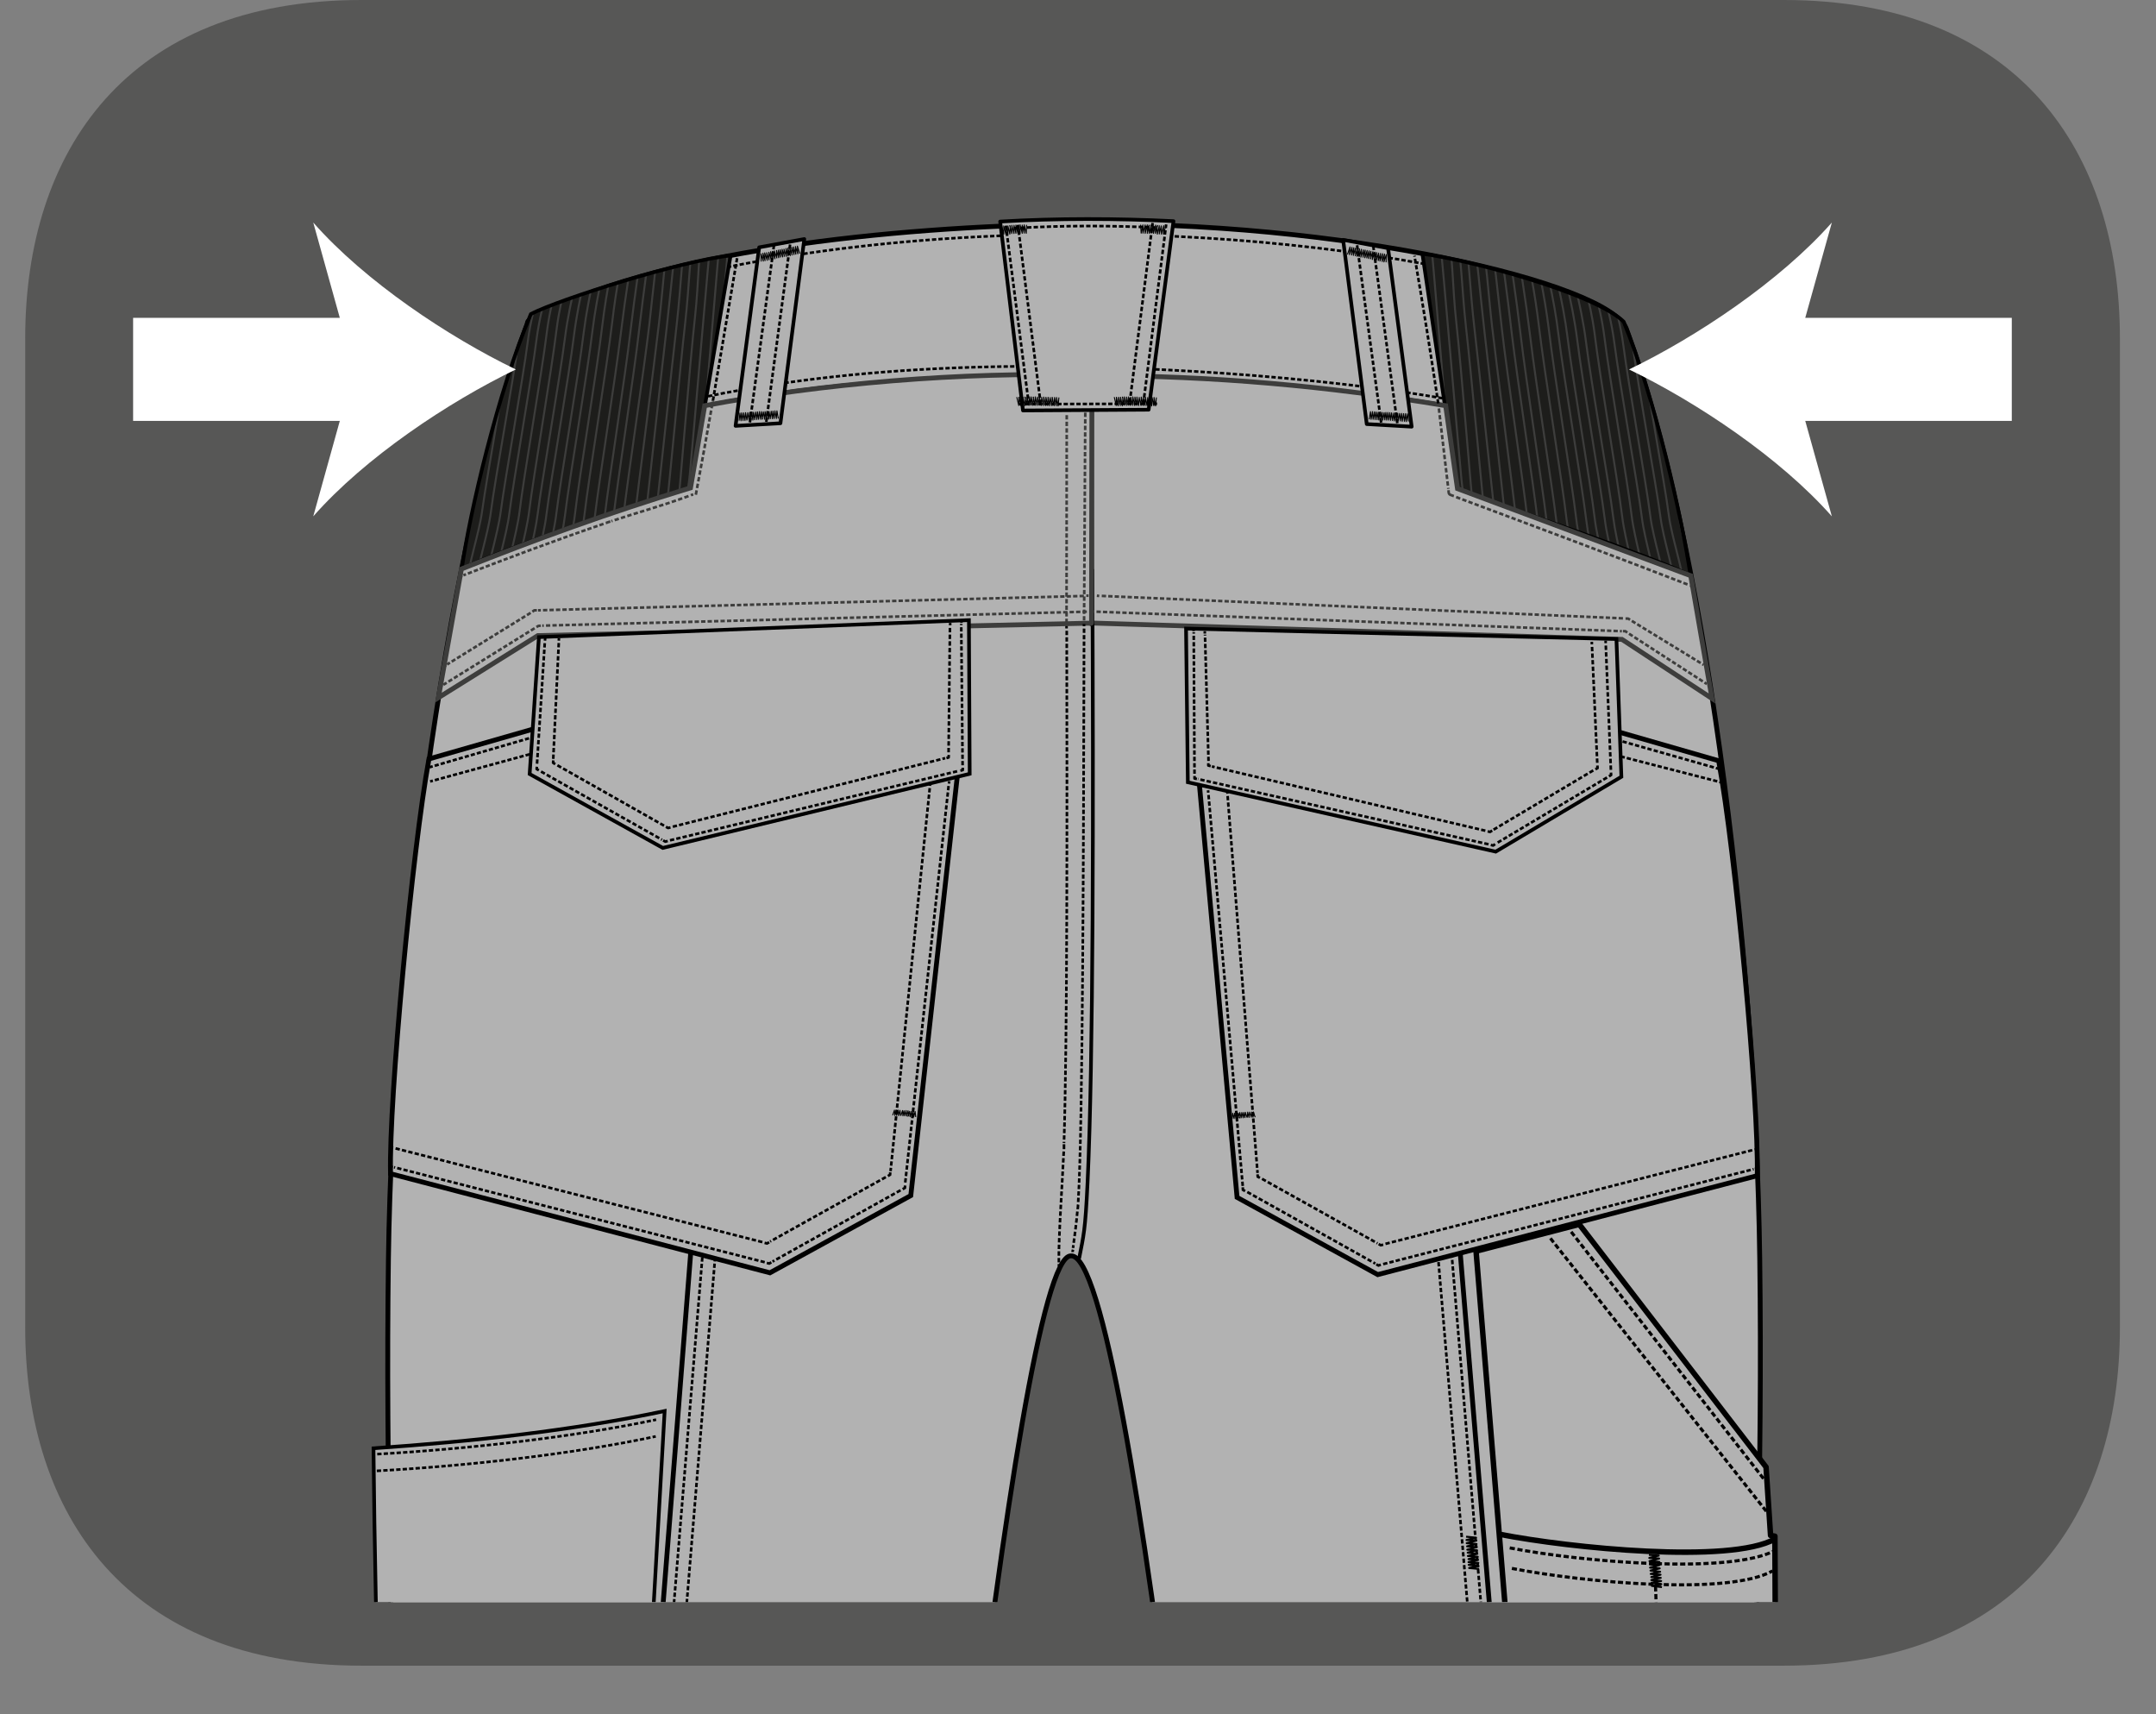 <?xml version="1.0" encoding="UTF-8"?>
<svg xmlns="http://www.w3.org/2000/svg" xmlns:xlink="http://www.w3.org/1999/xlink" width="42.775pt" height="34.005pt" viewBox="0 0 42.775 34.005" version="1.2">
<rect x="0" y="0" width="42.775" height="34.005" fill="#808080" stroke="none"/>
<defs>
<clipPath id="clip1">
  <path d="M 0.5 0 L 42.059 0 L 42.059 33.039 L 0.5 33.039 Z M 0.5 0 "/>
</clipPath>
<clipPath id="clip2">
  <path d="M 7 4 L 35 4 L 35 31.777 L 7 31.777 Z M 7 4 "/>
</clipPath>
<clipPath id="clip3">
  <path d="M 28 11 L 35 11 L 35 32 L 28 32 Z M 28 11 "/>
</clipPath>
<clipPath id="clip4">
  <path d="M 21.227 4.445 C 17.746 4.5 12.949 4.965 10.484 6.363 C 10.461 6.379 10.465 6.418 10.453 6.445 C 8.965 10.398 7.793 18.586 7.707 24.973 C 7.68 27.195 7.699 29.492 7.754 31.777 L 19.734 31.777 C 20.266 27.867 20.824 24.887 21.242 24.902 C 21.711 24.867 22.305 27.855 22.863 31.777 L 34.848 31.777 C 34.906 29.5 34.934 27.207 34.902 24.973 C 34.816 18.613 33.754 10.555 32.277 6.578 C 32.27 6.559 32.262 6.543 32.254 6.523 C 31.926 5.645 26.945 4.441 21.738 4.441 C 21.57 4.441 21.398 4.445 21.227 4.445 "/>
</clipPath>
<clipPath id="clip5">
  <path d="M 7 11 L 14 11 L 14 32 L 7 32 Z M 7 11 "/>
</clipPath>
<clipPath id="clip6">
  <path d="M 21.227 4.445 C 17.746 4.5 12.949 4.965 10.484 6.363 C 10.461 6.379 10.465 6.418 10.453 6.445 C 8.965 10.398 7.793 18.586 7.707 24.973 C 7.68 27.195 7.699 29.492 7.754 31.777 L 19.734 31.777 C 20.266 27.867 20.824 24.887 21.242 24.902 C 21.711 24.867 22.305 27.855 22.863 31.777 L 34.848 31.777 C 34.906 29.5 34.934 27.207 34.902 24.973 C 34.816 18.613 33.754 10.555 32.277 6.578 C 32.27 6.559 32.262 6.543 32.254 6.523 C 31.926 5.645 26.945 4.441 21.738 4.441 C 21.57 4.441 21.398 4.445 21.227 4.445 "/>
</clipPath>
<clipPath id="clip7">
  <path d="M 7 4 L 36 4 L 36 31.777 L 7 31.777 Z M 7 4 "/>
</clipPath>
<clipPath id="clip8">
  <path d="M 9 5 L 15 5 L 15 12 L 9 12 Z M 9 5 "/>
</clipPath>
<clipPath id="clip9">
  <path d="M 10.527 6.23 C 9.879 7.766 9.316 10.184 9.16 11.285 C 9.734 10.98 12.953 9.875 13.703 9.672 L 14.492 5.066 C 13.531 5.168 11.086 5.941 10.527 6.23 "/>
</clipPath>
<clipPath id="clip10">
  <path d="M 28 5 L 34 5 L 34 12 L 28 12 Z M 28 5 "/>
</clipPath>
<clipPath id="clip11">
  <path d="M 28.922 9.75 C 29.672 9.949 32.961 11.113 33.539 11.414 C 33.379 10.312 32.84 7.898 32.215 6.383 C 31.645 5.828 29.227 5.172 28.223 5.035 Z M 28.922 9.75 "/>
</clipPath>
<clipPath id="clip12">
  <path d="M 10 21 L 16 21 L 16 31.777 L 10 31.777 Z M 10 21 "/>
</clipPath>
<clipPath id="clip13">
  <path d="M 10 21 L 17 21 L 17 31.777 L 10 31.777 Z M 10 21 "/>
</clipPath>
<clipPath id="clip14">
  <path d="M 26 21 L 33 21 L 33 31.777 L 26 31.777 Z M 26 21 "/>
</clipPath>
<clipPath id="clip15">
  <path d="M 8 19 L 17 19 L 17 31.777 L 8 31.777 Z M 8 19 "/>
</clipPath>
<clipPath id="clip16">
  <path d="M 25 19 L 35 19 L 35 31.777 L 25 31.777 Z M 25 19 "/>
</clipPath>
<clipPath id="clip17">
  <path d="M 29 24 L 36 24 L 36 31.777 L 29 31.777 Z M 29 24 "/>
</clipPath>
<clipPath id="clip18">
  <path d="M 29 31 L 36 31 L 36 31.777 L 29 31.777 Z M 29 31 "/>
</clipPath>
<clipPath id="clip19">
  <path d="M 29 30 L 36 30 L 36 31.777 L 29 31.777 Z M 29 30 "/>
</clipPath>
<clipPath id="clip20">
  <path d="M 30 28 L 36 28 L 36 31.777 L 30 31.777 Z M 30 28 "/>
</clipPath>
<clipPath id="clip21">
  <path d="M 7 27 L 14 27 L 14 31.777 L 7 31.777 Z M 7 27 "/>
</clipPath>
<clipPath id="clip22">
  <path d="M 5.609 25 L 16 25 L 16 31.777 L 5.609 31.777 Z M 5.609 25 "/>
</clipPath>
</defs>
<g id="surface1">
<g clip-path="url(#clip1)" clip-rule="nonzero">
<path style=" stroke:none;fill-rule:nonzero;fill:rgb(34.117%,34.117%,33.725%);fill-opacity:1;" d="M 0.5 6.711 C 0.5 3.012 2.508 0 7.172 0 L 35.391 0 C 40.051 0 42.059 3.012 42.059 6.711 L 42.059 26.332 C 42.059 30.035 40.051 33.039 35.391 33.039 L 7.172 33.039 C 2.508 33.039 0.5 30.035 0.5 26.332 Z M 0.5 6.711 "/>
</g>
<g clip-path="url(#clip2)" clip-rule="nonzero">
<path style=" stroke:none;fill-rule:nonzero;fill:rgb(69.804%,69.804%,69.804%);fill-opacity:1;" d="M 10.484 6.363 C 10.461 6.379 10.465 6.418 10.453 6.445 C 8.965 10.398 7.793 18.586 7.707 24.973 C 7.598 33.184 8.199 42.398 8.43 48.426 C 8.43 48.426 8.457 51.609 8.25 53.207 C 7.441 59.871 7.426 73.566 7.496 80.941 C 7.496 80.941 12.434 82.242 16.777 81.051 C 17.105 74.715 17.008 68.531 17.422 62.25 C 17.629 59.129 17.645 56.594 17.738 53.516 C 17.785 52.055 17.902 50.699 17.945 49.477 C 18.062 45.891 20.133 24.859 21.242 24.902 C 22.477 24.809 24.582 45.723 24.609 49.379 C 24.617 50.605 24.828 52.055 24.871 53.516 C 24.969 56.594 25.207 58.902 25.297 62.027 C 25.473 68.324 25.238 77.984 25.441 81.098 C 30.887 82.207 34.805 81.156 34.82 80.992 C 34.906 71.938 35.355 62.09 34.359 53.207 C 34.156 51.609 34.125 48.258 34.125 48.258 C 34.352 42.23 35.012 33.184 34.902 24.973 C 34.82 18.617 33.754 10.555 32.277 6.578 C 32.27 6.559 32.262 6.543 32.258 6.523 C 31.914 5.613 26.617 4.363 21.227 4.445 C 17.742 4.5 12.949 4.965 10.484 6.363 "/>
</g>
<path style=" stroke:none;fill-rule:nonzero;fill:rgb(69.804%,69.804%,69.804%);fill-opacity:1;" d="M 21.227 4.445 C 17.742 4.5 12.949 4.965 10.484 6.363 C 10.461 6.379 10.465 6.418 10.453 6.445 C 8.965 10.398 7.793 18.586 7.707 24.973 C 7.68 27.195 7.703 29.492 7.754 31.777 L 19.734 31.777 C 20.266 27.863 20.824 24.887 21.242 24.902 C 21.711 24.867 22.305 27.855 22.863 31.777 L 34.848 31.777 C 34.906 29.5 34.934 27.207 34.902 24.973 C 34.82 18.617 33.754 10.555 32.277 6.578 C 32.27 6.559 32.262 6.543 32.254 6.523 C 31.926 5.645 26.945 4.445 21.738 4.445 C 21.566 4.445 21.398 4.445 21.227 4.445 "/>
<g clip-path="url(#clip3)" clip-rule="nonzero">
<g clip-path="url(#clip4)" clip-rule="nonzero">
<path style=" stroke:none;fill-rule:nonzero;fill:rgb(69.804%,69.804%,69.804%);fill-opacity:1;" d="M 34.18 11.848 L 31.598 12.617 L 32.066 19.988 L 28.984 25.016 L 30.156 38.996 L 30.996 49.219 L 34.145 49.371 L 38.797 46.699 L 37.43 20.875 Z M 34.18 11.848 "/>
<path style=" stroke:none;fill-rule:nonzero;fill:rgb(69.804%,69.804%,69.804%);fill-opacity:1;" d="M 34.18 11.848 L 31.598 12.617 L 32.066 19.988 L 28.984 25.016 L 30.156 38.996 L 30.996 49.219 L 34.145 49.371 L 38.797 46.699 L 37.43 20.875 Z M 34.18 11.848 "/>
</g>
</g>
<g clip-path="url(#clip5)" clip-rule="nonzero">
<g clip-path="url(#clip6)" clip-rule="nonzero">
<path style=" stroke:none;fill-rule:nonzero;fill:rgb(69.804%,69.804%,69.804%);fill-opacity:1;" d="M 10.699 11.516 L 10.57 14.398 L 9.195 21.238 L 13.973 21.242 L 12.605 39.105 L 11.781 49.266 C 10.445 49.43 9.277 49.512 8.348 49.473 L 3.965 46.809 L 6.555 15.227 L 8.156 12.141 Z M 10.699 11.516 "/>
<path style=" stroke:none;fill-rule:nonzero;fill:rgb(69.804%,69.804%,69.804%);fill-opacity:1;" d="M 10.699 11.516 L 10.57 14.398 L 9.195 21.238 L 13.973 21.242 L 12.605 39.105 L 11.781 49.266 C 10.445 49.43 9.277 49.512 8.348 49.473 L 3.965 46.809 L 6.555 15.227 L 8.156 12.141 Z M 10.699 11.516 "/>
</g>
</g>
<g clip-path="url(#clip7)" clip-rule="nonzero">
<path style="fill:none;stroke-width:0.099;stroke-linecap:butt;stroke-linejoin:round;stroke:rgb(0%,0%,0%);stroke-opacity:1;stroke-miterlimit:22.926;" d="M -0 0.001 C -0.024 -0.015 -0.02 -0.056 -0.033 -0.084 C -1.564 -4.153 -2.771 -12.58 -2.859 -19.153 C -2.972 -27.605 -2.352 -37.089 -2.115 -43.293 C -2.115 -43.293 -2.087 -46.57 -2.3 -48.214 C -3.132 -55.073 -3.148 -69.169 -3.076 -76.76 C -3.076 -76.76 2.006 -78.099 6.477 -76.873 C 6.815 -70.351 6.714 -63.987 7.14 -57.522 C 7.353 -54.309 7.369 -51.7 7.466 -48.532 C 7.514 -47.028 7.635 -45.633 7.679 -44.374 C 7.8 -40.683 9.93 -19.037 11.072 -19.081 C 12.343 -18.984 14.51 -40.511 14.538 -44.274 C 14.546 -45.536 14.763 -47.028 14.807 -48.532 C 14.908 -51.7 15.153 -54.076 15.246 -57.292 C 15.427 -63.774 15.185 -73.716 15.394 -76.921 C 20.999 -78.063 25.032 -76.981 25.048 -76.812 C 25.136 -67.493 25.599 -57.357 24.573 -48.214 C 24.364 -46.57 24.332 -43.12 24.332 -43.12 C 24.565 -36.916 25.245 -27.605 25.132 -19.153 C 25.048 -12.612 23.95 -4.313 22.43 -0.221 C 22.422 -0.2 22.414 -0.184 22.41 -0.164 C 22.056 0.773 16.605 2.059 11.056 1.975 C 7.47 1.918 2.537 1.44 -0 0.001 Z M -0 0.001 " transform="matrix(0.972,0,0,-0.972,10.485,6.364)"/>
</g>
<path style="fill:none;stroke-width:0.053;stroke-linecap:butt;stroke-linejoin:miter;stroke:rgb(0%,0%,0%);stroke-opacity:1;stroke-dasharray:0.087,0.043;stroke-miterlimit:22.926;" d="M -0.001 0.001 C 0.646 0.395 1.14 0.612 1.844 0.809 " transform="matrix(0.972,0,0,-0.972,10.599,6.575)"/>
<path style="fill:none;stroke-width:0.053;stroke-linecap:butt;stroke-linejoin:miter;stroke:rgb(0%,0%,0%);stroke-opacity:1;stroke-dasharray:0.088,0.044;stroke-miterlimit:22.926;" d="M -0.002 0.001 C 1.386 0.379 4.441 1.123 9.161 1.131 " transform="matrix(0.972,0,0,-0.972,12.552,5.743)"/>
<path style="fill:none;stroke-width:0.053;stroke-linecap:butt;stroke-linejoin:miter;stroke:rgb(0%,0%,0%);stroke-opacity:1;stroke-dasharray:0.089,0.044;stroke-miterlimit:22.926;" d="M 0.001 0 C 3.041 -0.008 6.466 -0.402 8.71 -1.033 " transform="matrix(0.972,0,0,-0.972,21.624,4.645)"/>
<path style="fill:none;stroke-width:0.053;stroke-linecap:butt;stroke-linejoin:miter;stroke:rgb(0%,0%,0%);stroke-opacity:1;stroke-dasharray:0.087,0.043;stroke-miterlimit:22.926;" d="M 0.001 -0.001 C 0.781 -0.239 1.625 -0.657 2.047 -1.051 " transform="matrix(0.972,0,0,-0.972,30.245,5.694)"/>
<path style="fill:none;stroke-width:0.053;stroke-linecap:butt;stroke-linejoin:miter;stroke:rgb(0%,0%,0%);stroke-opacity:1;stroke-miterlimit:22.926;" d="M 0.001 0 C 0.013 0.008 0.029 0.016 0.041 0.024 M 1.951 0.869 C 1.967 0.873 1.983 0.877 1.999 0.881 C 2.015 0.885 2.031 0.893 2.047 0.897 M 11.283 2.039 L 11.379 2.039 M 20.16 1.001 C 20.176 0.993 20.196 0.989 20.212 0.985 C 20.224 0.981 20.24 0.977 20.257 0.973 M 22.367 -0.108 C 22.379 -0.116 22.391 -0.128 22.404 -0.14 " transform="matrix(0.972,0,0,-0.972,10.519,6.625)"/>
<path style="fill:none;stroke-width:0.053;stroke-linecap:butt;stroke-linejoin:miter;stroke:rgb(0%,0%,0%);stroke-opacity:1;stroke-dasharray:0.089,0.045;stroke-miterlimit:22.926;" d="M 0.002 -0.002 C 0.705 0.4 1.634 0.633 2.39 0.846 " transform="matrix(0.972,0,0,-0.972,9.698,9.193)"/>
<path style="fill:none;stroke-width:0.053;stroke-linecap:butt;stroke-linejoin:miter;stroke:rgb(0%,0%,0%);stroke-opacity:1;stroke-dasharray:0.088,0.044;stroke-miterlimit:22.926;" d="M -0.001 -0.002 C 1.414 0.408 4.256 1.14 9.165 1.084 " transform="matrix(0.972,0,0,-0.972,12.181,8.322)"/>
<path style="fill:none;stroke-width:0.053;stroke-linecap:butt;stroke-linejoin:miter;stroke:rgb(0%,0%,0%);stroke-opacity:1;stroke-dasharray:0.088,0.044;stroke-miterlimit:22.926;" d="M -0.001 -0.001 C 3.163 -0.049 7.156 -0.407 9.431 -1.05 " transform="matrix(0.972,0,0,-0.972,21.255,7.273)"/>
<path style="fill:none;stroke-width:0.053;stroke-linecap:butt;stroke-linejoin:miter;stroke:rgb(0%,0%,0%);stroke-opacity:1;stroke-dasharray:0.088,0.044;stroke-miterlimit:22.926;" d="M -0.001 0.001 C 0.84 -0.26 2.138 -0.883 2.609 -1.297 " transform="matrix(0.972,0,0,-0.972,30.579,8.341)"/>
<path style="fill:none;stroke-width:0.053;stroke-linecap:butt;stroke-linejoin:miter;stroke:rgb(0%,0%,0%);stroke-opacity:1;stroke-miterlimit:22.926;" d="M 0 0.001 C 0.016 0.009 0.028 0.017 0.044 0.025 M 2.501 0.905 C 2.517 0.909 2.533 0.913 2.549 0.921 C 2.565 0.925 2.581 0.93 2.598 0.934 M 11.833 2.031 L 11.881 2.031 C 11.897 2.027 11.917 2.027 11.933 2.027 M 21.438 0.97 C 21.454 0.966 21.47 0.962 21.486 0.958 C 21.502 0.954 21.518 0.946 21.534 0.942 M 24.208 -0.385 C 24.22 -0.393 24.232 -0.405 24.244 -0.417 " transform="matrix(0.972,0,0,-0.972,9.613,9.243)"/>
<path style="fill:none;stroke-width:0.075;stroke-linecap:butt;stroke-linejoin:miter;stroke:rgb(0%,0%,0%);stroke-opacity:1;stroke-miterlimit:22.926;" d="M 0.001 -0.001 C 0.749 0.357 1.79 0.647 2.474 0.844 C 3.861 1.242 6.744 1.965 11.81 1.949 C 15.046 1.941 19.015 1.596 21.363 0.948 C 22.231 0.703 23.811 -0.077 24.241 -0.499 " transform="matrix(0.972,0,0,-0.972,9.632,9.339)"/>
<path style=" stroke:none;fill-rule:nonzero;fill:rgb(11.372%,11.372%,10.588%);fill-opacity:1;" d="M 9.16 11.285 C 9.734 10.98 12.953 9.875 13.703 9.676 L 14.492 5.07 C 13.535 5.168 11.086 5.941 10.531 6.23 C 9.879 7.762 9.316 10.18 9.16 11.285 "/>
<g clip-path="url(#clip8)" clip-rule="nonzero">
<g clip-path="url(#clip9)" clip-rule="nonzero">
<path style="fill:none;stroke-width:0.04;stroke-linecap:butt;stroke-linejoin:round;stroke:rgb(23.921%,23.921%,23.529%);stroke-opacity:1;stroke-miterlimit:22.926;" d="M -0.002 -0.001 C 0.002 -0.15 -0.376 -0.793 -0.492 -1.501 C -0.597 -2.14 -0.955 -3.688 -1.039 -4.243 C -1.099 -4.616 -1.324 -5.127 -1.377 -5.537 M 0.191 0.043 C 0.191 -0.105 -0.183 -0.757 -0.295 -1.468 C -0.4 -2.112 -0.75 -3.676 -0.838 -4.235 C -0.898 -4.608 -1.119 -5.127 -1.172 -5.537 M 0.38 0.124 C 0.384 -0.029 0.002 -0.696 -0.11 -1.428 C -0.219 -2.084 -0.577 -3.688 -0.665 -4.259 C -0.721 -4.645 -0.947 -5.171 -1.003 -5.597 M 0.577 0.244 C 0.581 0.084 0.207 -0.596 0.091 -1.34 C -0.014 -2.011 -0.368 -3.643 -0.456 -4.226 C -0.516 -4.62 -0.737 -5.159 -0.79 -5.589 M 0.766 0.329 C 0.77 0.164 0.388 -0.532 0.272 -1.295 C 0.167 -1.983 -0.191 -3.656 -0.279 -4.251 C -0.339 -4.657 -0.565 -5.207 -0.621 -5.65 M 0.935 0.956 C 0.939 0.779 0.561 0.019 0.445 -0.813 C 0.344 -1.565 -0.014 -3.39 -0.102 -4.042 C -0.163 -4.48 -0.384 -5.087 -0.436 -5.565 M 1.124 1.048 C 1.128 0.868 0.746 0.092 0.63 -0.765 C 0.525 -1.533 0.163 -3.402 0.075 -4.07 C 0.014 -4.52 -0.211 -5.139 -0.263 -5.634 M 1.313 1.125 C 1.257 0.86 0.939 0.132 0.831 -0.66 C 0.726 -1.444 0.372 -3.35 0.28 -4.033 C 0.219 -4.492 -0.002 -5.123 -0.054 -5.626 M 1.494 1.185 C 1.422 0.888 1.116 0.168 1.015 -0.608 C 0.911 -1.408 0.545 -3.366 0.457 -4.062 C 0.396 -4.532 0.171 -5.179 0.119 -5.694 M 1.679 1.213 C 1.598 0.904 1.313 0.196 1.212 -0.568 C 1.108 -1.376 0.75 -3.35 0.658 -4.054 C 0.597 -4.524 0.376 -5.175 0.324 -5.698 M 1.86 1.278 C 1.763 0.944 1.494 0.244 1.393 -0.511 C 1.289 -1.34 0.927 -3.362 0.835 -4.082 C 0.774 -4.568 0.549 -5.236 0.493 -5.77 M 2.033 1.334 C 1.92 0.964 1.687 0.305 1.598 -0.403 C 1.494 -1.247 1.132 -3.306 1.044 -4.042 C 0.983 -4.536 0.758 -5.22 0.706 -5.762 M 2.21 1.35 C 2.089 0.96 1.884 0.337 1.799 -0.327 C 1.695 -1.195 1.329 -3.306 1.237 -4.058 C 1.172 -4.564 0.947 -5.264 0.895 -5.819 M 2.366 1.338 C 2.31 1.057 2.077 0.325 1.968 -0.516 C 1.864 -1.344 1.506 -3.37 1.414 -4.09 C 1.353 -4.58 1.14 -5.296 1.088 -5.831 M 2.547 1.402 C 2.471 1.089 2.258 0.365 2.153 -0.459 C 2.049 -1.308 1.683 -3.382 1.59 -4.122 C 1.53 -4.62 1.305 -5.308 1.249 -5.855 M 2.732 1.438 C 2.652 1.105 2.451 0.393 2.35 -0.415 C 2.246 -1.271 1.884 -3.362 1.791 -4.11 C 1.731 -4.612 1.51 -5.304 1.454 -5.859 M 2.913 1.503 C 2.817 1.145 2.632 0.445 2.531 -0.359 C 2.427 -1.235 2.061 -3.378 1.968 -4.142 C 1.904 -4.657 1.703 -5.336 1.647 -5.903 M 3.082 1.547 C 2.969 1.157 2.821 0.498 2.732 -0.25 C 2.628 -1.147 2.262 -3.334 2.173 -4.11 C 2.109 -4.637 1.888 -5.36 1.832 -5.935 M 3.255 1.535 C 3.134 1.125 3.014 0.506 2.933 -0.194 C 2.825 -1.107 2.459 -3.334 2.366 -4.126 C 2.306 -4.661 2.105 -5.352 2.049 -5.939 M 3.408 1.519 C 3.335 1.193 3.211 0.409 3.106 -0.443 C 2.998 -1.328 2.672 -3.39 2.579 -4.154 C 2.515 -4.673 2.338 -5.413 2.282 -5.979 M 3.597 1.555 C 3.512 1.209 3.404 0.441 3.303 -0.399 C 3.199 -1.291 2.873 -3.37 2.781 -4.142 C 2.72 -4.665 2.543 -5.433 2.487 -6.004 M 3.774 1.623 C 3.677 1.254 3.585 0.494 3.484 -0.339 C 3.38 -1.251 3.05 -3.386 2.957 -4.178 C 2.893 -4.713 2.756 -5.441 2.7 -6.028 M 3.946 1.631 C 3.834 1.229 3.778 0.518 3.689 -0.254 C 3.581 -1.179 3.255 -3.342 3.162 -4.146 C 3.102 -4.685 2.961 -5.457 2.905 -6.052 M 4.123 1.627 C 4.003 1.205 3.975 0.534 3.89 -0.194 C 3.782 -1.135 3.484 -3.37 3.392 -4.19 C 3.327 -4.745 3.158 -5.465 3.102 -6.072 M 4.28 1.631 C 4.196 1.278 4.143 0.546 4.043 -0.323 C 3.934 -1.239 3.697 -3.418 3.609 -4.218 C 3.544 -4.753 3.396 -5.509 3.339 -6.096 M 4.457 1.704 C 4.361 1.322 4.345 0.598 4.248 -0.254 C 4.139 -1.195 3.906 -3.418 3.814 -4.239 C 3.749 -4.789 3.581 -5.513 3.524 -6.116 M 4.63 1.716 C 4.517 1.302 4.513 0.61 4.425 -0.186 C 4.316 -1.139 4.103 -3.475 4.011 -4.307 C 3.95 -4.862 3.814 -5.529 3.758 -6.14 M 4.807 1.752 C 4.686 1.31 4.706 0.654 4.622 -0.097 C 4.513 -1.074 4.336 -3.41 4.244 -4.263 C 4.18 -4.834 4.047 -5.533 3.987 -6.164 M 4.98 1.897 C 4.871 0.831 4.606 -2.373 4.517 -3.298 C 4.453 -3.925 4.232 -4.781 4.176 -5.465 M 5.181 2.066 C 5.076 0.98 4.811 -2.305 4.722 -3.245 C 4.662 -3.885 4.441 -4.757 4.389 -5.457 M 5.366 2.054 C 5.257 0.944 4.988 -2.321 4.899 -3.29 C 4.839 -3.937 4.614 -4.838 4.558 -5.549 M 5.543 1.889 C 5.438 0.767 5.189 -2.297 5.1 -3.274 C 5.04 -3.929 4.819 -4.834 4.763 -5.553 M 5.744 1.981 C 5.639 0.835 5.366 -2.317 5.277 -3.318 C 5.213 -3.989 4.992 -4.914 4.936 -5.654 M 6.475 4.189 C 6.363 3.678 6.13 2.765 6.041 1.784 C 5.933 0.614 5.575 -2.24 5.482 -3.258 C 5.422 -3.945 5.201 -4.89 5.145 -5.646 M 6.652 4.213 C 6.532 3.674 6.323 2.81 6.242 1.889 C 6.134 0.687 5.768 -2.236 5.675 -3.282 C 5.615 -3.981 5.39 -4.95 5.338 -5.722 " transform="matrix(0.972,0,0,-0.972,9.295,6.206)"/>
</g>
</g>
<path style="fill:none;stroke-width:0.075;stroke-linecap:butt;stroke-linejoin:round;stroke:rgb(0%,0%,0%);stroke-opacity:1;stroke-miterlimit:22.926;" d="M 0.002 -0 C 0.593 0.313 3.906 1.451 4.678 1.656 L 5.49 6.396 C 4.505 6.296 1.984 5.5 1.413 5.202 C 0.741 3.626 0.163 1.137 0.002 -0 Z M 0.002 -0 " transform="matrix(0.972,0,0,-0.972,9.159,11.285)"/>
<path style=" stroke:none;fill-rule:nonzero;fill:rgb(11.372%,11.372%,10.588%);fill-opacity:1;" d="M 33.539 11.414 C 32.961 11.113 29.672 9.953 28.922 9.75 L 28.223 5.035 C 29.227 5.172 31.648 5.828 32.215 6.383 C 32.836 7.898 33.379 10.312 33.539 11.414 "/>
<g clip-path="url(#clip10)" clip-rule="nonzero">
<g clip-path="url(#clip11)" clip-rule="nonzero">
<path style="fill:none;stroke-width:0.04;stroke-linecap:butt;stroke-linejoin:round;stroke:rgb(23.921%,23.921%,23.529%);stroke-opacity:1;stroke-miterlimit:22.926;" d="M -0.001 -0.001 C -0.001 -0.15 0.377 -0.793 0.493 -1.501 C 0.594 -2.14 0.952 -3.688 1.04 -4.243 C 1.101 -4.616 1.322 -5.127 1.378 -5.537 M -0.19 0.043 C -0.194 -0.105 0.18 -0.757 0.296 -1.468 C 0.397 -2.112 0.751 -3.676 0.839 -4.234 C 0.899 -4.608 1.121 -5.127 1.173 -5.537 M -0.379 0.124 C -0.383 -0.029 -0.001 -0.696 0.111 -1.428 C 0.216 -2.083 0.574 -3.688 0.662 -4.259 C 0.723 -4.645 0.948 -5.171 1 -5.597 M -0.58 0.244 C -0.58 0.084 -0.206 -0.596 -0.09 -1.34 C 0.011 -2.011 0.369 -3.643 0.457 -4.226 C 0.518 -4.62 0.735 -5.159 0.791 -5.589 M -0.765 0.329 C -0.769 0.164 -0.391 -0.532 -0.275 -1.295 C -0.17 -1.983 0.192 -3.656 0.28 -4.251 C 0.341 -4.657 0.566 -5.207 0.618 -5.65 M -0.938 0.956 C -0.938 0.779 -0.564 0.019 -0.447 -0.813 C -0.343 -1.565 0.015 -3.39 0.103 -4.042 C 0.164 -4.48 0.381 -5.087 0.437 -5.565 M -1.123 1.049 C -1.127 0.868 -0.745 0.092 -0.628 -0.765 C -0.524 -1.533 -0.166 -3.402 -0.073 -4.07 C -0.013 -4.52 0.212 -5.139 0.264 -5.634 M -1.316 1.125 C -1.26 0.86 -0.938 0.132 -0.833 -0.66 C -0.729 -1.444 -0.371 -3.354 -0.283 -4.033 C -0.222 -4.492 -0.001 -5.123 0.055 -5.626 M -1.497 1.185 C -1.42 0.888 -1.119 0.168 -1.014 -0.608 C -0.91 -1.408 -0.548 -3.366 -0.455 -4.062 C -0.395 -4.532 -0.174 -5.179 -0.118 -5.694 M -1.682 1.213 C -1.597 0.904 -1.312 0.196 -1.211 -0.568 C -1.107 -1.376 -0.749 -3.35 -0.66 -4.054 C -0.6 -4.528 -0.375 -5.175 -0.323 -5.698 M -1.859 1.278 C -1.766 0.944 -1.493 0.244 -1.396 -0.511 C -1.288 -1.34 -0.926 -3.362 -0.833 -4.082 C -0.773 -4.568 -0.548 -5.236 -0.492 -5.77 M -2.032 1.334 C -1.923 0.964 -1.686 0.305 -1.597 -0.403 C -1.493 -1.247 -1.131 -3.306 -1.042 -4.042 C -0.982 -4.536 -0.761 -5.22 -0.705 -5.762 M -2.208 1.35 C -2.088 0.96 -1.883 0.337 -1.798 -0.327 C -1.694 -1.195 -1.328 -3.306 -1.235 -4.058 C -1.175 -4.564 -0.95 -5.264 -0.894 -5.819 M -2.365 1.338 C -2.313 1.057 -2.076 0.325 -1.971 -0.515 C -1.867 -1.344 -1.505 -3.37 -1.416 -4.09 C -1.356 -4.58 -1.143 -5.296 -1.087 -5.831 M -2.546 1.402 C -2.474 1.089 -2.257 0.365 -2.152 -0.459 C -2.048 -1.308 -1.682 -3.382 -1.589 -4.122 C -1.529 -4.62 -1.304 -5.308 -1.247 -5.855 M -2.735 1.439 C -2.651 1.105 -2.45 0.393 -2.349 -0.415 C -2.245 -1.271 -1.883 -3.366 -1.794 -4.11 C -1.734 -4.612 -1.509 -5.304 -1.453 -5.859 M -2.912 1.503 C -2.816 1.145 -2.631 0.445 -2.534 -0.359 C -2.426 -1.235 -2.06 -3.378 -1.967 -4.142 C -1.907 -4.657 -1.702 -5.336 -1.646 -5.903 M -3.081 1.547 C -2.972 1.157 -2.824 0.498 -2.731 -0.25 C -2.627 -1.147 -2.265 -3.334 -2.172 -4.11 C -2.112 -4.637 -1.887 -5.36 -1.83 -5.935 M -3.254 1.535 C -3.133 1.125 -3.017 0.506 -2.932 -0.194 C -2.824 -1.106 -2.462 -3.334 -2.369 -4.126 C -2.305 -4.661 -2.104 -5.352 -2.048 -5.939 M -3.411 1.519 C -3.334 1.193 -3.21 0.409 -3.105 -0.443 C -3 -1.328 -2.671 -3.39 -2.578 -4.154 C -2.518 -4.673 -2.337 -5.413 -2.281 -5.979 M -3.595 1.555 C -3.511 1.209 -3.403 0.441 -3.302 -0.399 C -3.197 -1.291 -2.872 -3.37 -2.779 -4.142 C -2.719 -4.665 -2.542 -5.433 -2.486 -6.004 M -3.772 1.623 C -3.68 1.254 -3.583 0.494 -3.487 -0.339 C -3.378 -1.251 -3.049 -3.386 -2.956 -4.178 C -2.896 -4.713 -2.755 -5.441 -2.699 -6.028 M -3.945 1.632 C -3.833 1.229 -3.78 0.518 -3.688 -0.254 C -3.583 -1.179 -3.254 -3.342 -3.165 -4.146 C -3.105 -4.685 -2.96 -5.457 -2.904 -6.052 M -4.122 1.627 C -4.002 1.205 -3.973 0.534 -3.889 -0.194 C -3.78 -1.135 -3.483 -3.37 -3.39 -4.19 C -3.326 -4.745 -3.157 -5.465 -3.105 -6.072 M -4.279 1.632 C -4.195 1.278 -4.142 0.546 -4.042 -0.322 C -3.933 -1.239 -3.696 -3.418 -3.608 -4.218 C -3.543 -4.753 -3.398 -5.509 -3.342 -6.096 M -4.456 1.704 C -4.363 1.322 -4.347 0.598 -4.247 -0.254 C -4.138 -1.195 -3.905 -3.418 -3.813 -4.239 C -3.752 -4.789 -3.583 -5.513 -3.527 -6.116 M -4.629 1.716 C -4.516 1.302 -4.512 0.61 -4.424 -0.186 C -4.315 -1.139 -4.106 -3.475 -4.014 -4.307 C -3.949 -4.862 -3.813 -5.529 -3.756 -6.14 M -4.806 1.752 C -4.685 1.31 -4.705 0.655 -4.621 -0.097 C -4.512 -1.074 -4.335 -3.41 -4.243 -4.263 C -4.183 -4.834 -4.046 -5.533 -3.99 -6.164 M -4.979 1.897 C -4.874 0.831 -4.605 -2.373 -4.516 -3.298 C -4.456 -3.925 -4.231 -4.781 -4.174 -5.465 M -5.184 2.066 C -5.075 0.98 -4.814 -2.305 -4.725 -3.249 C -4.665 -3.885 -4.444 -4.757 -4.388 -5.457 M -5.365 2.054 C -5.26 0.944 -4.991 -2.321 -4.898 -3.29 C -4.838 -3.941 -4.613 -4.838 -4.556 -5.549 M -5.541 1.889 C -5.437 0.767 -5.192 -2.297 -5.099 -3.274 C -5.039 -3.929 -4.818 -4.834 -4.765 -5.557 M -5.746 1.981 C -5.638 0.835 -5.369 -2.317 -5.276 -3.318 C -5.216 -3.989 -4.991 -4.914 -4.934 -5.654 M -6.474 4.189 C -6.366 3.678 -6.128 2.765 -6.04 1.784 C -5.935 0.614 -5.574 -2.24 -5.485 -3.257 C -5.425 -3.945 -5.2 -4.89 -5.147 -5.646 " transform="matrix(0.972,0,0,-0.972,33.384,6.296)"/>
</g>
</g>
<path style="fill:none;stroke-width:0.075;stroke-linecap:butt;stroke-linejoin:round;stroke:rgb(0%,0%,0%);stroke-opacity:1;stroke-miterlimit:22.926;" d="M 0.002 0.002 C -0.593 0.311 -3.978 1.505 -4.75 1.714 L -5.47 6.567 C -4.437 6.427 -1.944 5.751 -1.361 5.18 C -0.722 3.62 -0.163 1.136 0.002 0.002 Z M 0.002 0.002 " transform="matrix(0.972,0,0,-0.972,33.537,11.416)"/>
<path style="fill-rule:nonzero;fill:rgb(69.804%,69.804%,69.804%);fill-opacity:1;stroke-width:0.099;stroke-linecap:butt;stroke-linejoin:miter;stroke:rgb(23.921%,23.921%,23.529%);stroke-opacity:1;stroke-miterlimit:22.926;" d="M -0.002 0.002 C -0.002 0.026 0.05 0.002 0.074 0.002 C 2.511 -0.006 4.795 -0.207 7.239 -0.613 L 7.48 -2.306 L 12.241 -4.083 L 12.675 -6.588 L 10.837 -5.382 L 0.01 -5.048 C -0.002 -5.048 0.018 -5.084 0.018 -5.072 Z M -0.002 0.002 " transform="matrix(0.972,0,0,-0.972,21.646,7.451)"/>
<path style="fill-rule:nonzero;fill:rgb(69.804%,69.804%,69.804%);fill-opacity:1;stroke-width:0.075;stroke-linecap:butt;stroke-linejoin:round;stroke:rgb(0%,0%,0%);stroke-opacity:1;stroke-miterlimit:22.926;" d="M -0.001 -0.001 L -0.918 0.168 L -0.436 -3.591 L 0.481 -3.644 Z M -0.001 -0.001 " transform="matrix(0.972,0,0,-0.972,27.54,4.921)"/>
<path style="fill:none;stroke-width:0.053;stroke-linecap:butt;stroke-linejoin:round;stroke:rgb(0%,0%,0%);stroke-opacity:1;stroke-dasharray:0.088,0.044;stroke-miterlimit:22.926;" d="M 0.002 0.001 L -0.489 3.619 " transform="matrix(0.972,0,0,-0.972,27.4,8.383)"/>
<path style="fill:none;stroke-width:0.053;stroke-linecap:butt;stroke-linejoin:round;stroke:rgb(0%,0%,0%);stroke-opacity:1;stroke-dasharray:0.088,0.044;stroke-miterlimit:22.926;" d="M -0.001 0.002 L -0.492 3.616 " transform="matrix(0.972,0,0,-0.972,27.724,8.396)"/>
<path style="fill:none;stroke-width:0.02;stroke-linecap:butt;stroke-linejoin:round;stroke:rgb(0%,0%,0%);stroke-opacity:1;stroke-miterlimit:22.926;" d="M -0 0.001 L 0.008 0.158 L -0.045 0.009 L -0.033 0.17 L -0.081 0.017 L -0.073 0.178 L -0.121 0.025 L -0.109 0.182 L -0.161 0.029 M -0.153 0.037 L -0.153 0.194 L -0.197 0.045 L -0.189 0.202 L -0.234 0.053 L -0.226 0.21 L -0.278 0.061 L -0.266 0.218 L -0.318 0.065 M 0.309 -0.063 L 0.317 0.093 L 0.269 -0.055 L 0.277 0.105 L 0.233 -0.043 L 0.241 0.113 L 0.189 -0.039 L 0.201 0.122 L 0.148 -0.031 M 0.156 -0.027 L 0.16 0.13 L 0.112 -0.019 L 0.124 0.138 L 0.076 -0.007 L 0.084 0.146 L 0.036 -0.003 L 0.044 0.154 L -0.004 0.005 M 0.47 -0.096 L 0.474 0.061 L 0.426 -0.088 L 0.438 0.073 L 0.39 -0.08 L 0.398 0.081 L 0.345 -0.071 L 0.357 0.085 L 0.309 -0.067 M 0.446 -3.32 L 0.43 -3.163 L 0.402 -3.316 L 0.39 -3.159 L 0.365 -3.312 L 0.349 -3.155 L 0.321 -3.312 L 0.309 -3.155 L 0.281 -3.312 M 0.289 -3.308 L 0.269 -3.151 L 0.245 -3.304 L 0.233 -3.147 L 0.205 -3.3 L 0.193 -3.143 L 0.164 -3.3 L 0.152 -3.143 L 0.124 -3.3 M 0.764 -3.336 L 0.747 -3.179 L 0.719 -3.332 L 0.707 -3.175 L 0.679 -3.332 L 0.667 -3.171 L 0.639 -3.332 L 0.627 -3.171 L 0.599 -3.332 M 0.603 -3.324 L 0.583 -3.167 L 0.562 -3.32 L 0.546 -3.163 L 0.522 -3.316 L 0.506 -3.159 L 0.482 -3.316 L 0.466 -3.159 L 0.442 -3.316 M 0.924 -3.344 L 0.908 -3.187 L 0.88 -3.344 L 0.868 -3.183 L 0.844 -3.34 L 0.828 -3.183 L 0.8 -3.34 L 0.788 -3.179 L 0.759 -3.34 " transform="matrix(0.972,0,0,-0.972,27.043,5.11)"/>
<path style="fill:none;stroke-width:0.075;stroke-linecap:butt;stroke-linejoin:miter;stroke:rgb(0%,0%,0%);stroke-opacity:1;stroke-miterlimit:22.926;" d="M -0 -0 C 0.024 -4.893 0.02 -10.028 -0.097 -12.508 C -0.145 -13.521 -0.177 -13.59 -0.27 -14.068 " transform="matrix(0.972,0,0,-0.972,21.672,11.289)"/>
<path style="fill:none;stroke-width:0.053;stroke-linecap:butt;stroke-linejoin:round;stroke:rgb(0%,0%,0%);stroke-opacity:1;stroke-dasharray:0.088,0.044;stroke-miterlimit:22.926;" d="M 0.001 -0.001 C -0.147 0.989 -0.308 1.994 -0.485 3.015 " transform="matrix(0.972,0,0,-0.972,28.534,8.003)"/>
<path style="fill:none;stroke-width:0.053;stroke-linecap:butt;stroke-linejoin:round;stroke:rgb(23.921%,23.921%,23.529%);stroke-opacity:1;stroke-dasharray:0.09,0.046;stroke-miterlimit:22.926;" d="M 0.001 0 L 0.194 -1.64 " transform="matrix(0.972,0,0,-0.972,28.546,8.102)"/>
<path style="fill:none;stroke-width:0.053;stroke-linecap:butt;stroke-linejoin:round;stroke:rgb(23.921%,23.921%,23.529%);stroke-opacity:1;stroke-dasharray:0.089,0.045;stroke-miterlimit:22.926;" d="M -0.002 -0.001 C 1.562 -0.584 3.42 -1.279 4.747 -1.794 " transform="matrix(0.972,0,0,-0.972,28.892,9.859)"/>
<path style="fill:none;stroke-width:0.053;stroke-linecap:butt;stroke-linejoin:round;stroke:rgb(23.921%,23.921%,23.529%);stroke-opacity:1;stroke-miterlimit:22.926;" d="M 0.001 -0.001 L 0.005 -0.053 M 0.21 -1.77 L 0.214 -1.818 C 0.218 -1.854 0.239 -1.862 0.275 -1.874 C 0.291 -1.878 0.307 -1.886 0.319 -1.89 M 5.14 -3.716 C 5.156 -3.72 5.172 -3.724 5.188 -3.732 " transform="matrix(0.972,0,0,-0.972,28.534,8.003)"/>
<path style="fill-rule:nonzero;fill:rgb(69.804%,69.804%,69.804%);fill-opacity:1;stroke-width:0.099;stroke-linecap:butt;stroke-linejoin:miter;stroke:rgb(23.921%,23.921%,23.529%);stroke-opacity:1;stroke-miterlimit:22.926;" d="M -0.002 0.001 C -0.002 0.025 -0.05 0.001 -0.074 0.001 C -2.68 0.073 -5.514 -0.172 -7.906 -0.622 L -8.196 -2.299 C -9.848 -2.801 -11.384 -3.36 -12.872 -3.955 L -13.342 -6.581 L -11.312 -5.314 L -0.082 -5.061 C -0.07 -5.061 -0.01 -5.069 -0.01 -5.057 Z M -0.002 0.001 " transform="matrix(0.972,0,0,-0.972,21.666,7.442)"/>
<path style="fill:none;stroke-width:0.053;stroke-linecap:butt;stroke-linejoin:round;stroke:rgb(23.921%,23.921%,23.529%);stroke-opacity:1;stroke-dasharray:0.088,0.044;stroke-miterlimit:22.926;" d="M 0.001 -0.002 L -11.116 -0.287 " transform="matrix(0.972,0,0,-0.972,21.562,12.131)"/>
<path style="fill:none;stroke-width:0.053;stroke-linecap:butt;stroke-linejoin:round;stroke:rgb(23.921%,23.921%,23.529%);stroke-opacity:1;stroke-dasharray:0.088,0.044;stroke-miterlimit:22.926;" d="M -0.001 0.002 L -1.863 -1.152 " transform="matrix(0.972,0,0,-0.972,10.607,12.463)"/>
<path style="fill:none;stroke-width:0.053;stroke-linecap:butt;stroke-linejoin:round;stroke:rgb(23.921%,23.921%,23.529%);stroke-opacity:1;stroke-miterlimit:22.926;" d="M 0.002 -0 L -0.05 -0 M -11.244 -0.29 L -11.292 -0.294 L -11.332 -0.318 M -13.258 -1.508 L -13.298 -1.532 " transform="matrix(0.972,0,0,-0.972,21.658,12.129)"/>
<path style="fill:none;stroke-width:0.053;stroke-linecap:butt;stroke-linejoin:miter;stroke:rgb(0%,0%,0%);stroke-opacity:1;stroke-dasharray:0.088,0.044;stroke-miterlimit:22.926;" d="M 0.002 0.001 C -0.01 -4.39 -0.022 -10.147 -0.119 -11.723 " transform="matrix(0.972,0,0,-0.972,21.506,12.469)"/>
<path style="fill:none;stroke-width:0.053;stroke-linecap:butt;stroke-linejoin:miter;stroke:rgb(0%,0%,0%);stroke-opacity:1;stroke-dasharray:0.091,0.047;stroke-miterlimit:22.926;" d="M -0.001 0.002 C -0.018 -0.199 -0.058 -0.525 -0.09 -0.742 " transform="matrix(0.972,0,0,-0.972,21.376,24.033)"/>
<path style="fill:none;stroke-width:0.053;stroke-linecap:butt;stroke-linejoin:miter;stroke:rgb(0%,0%,0%);stroke-opacity:1;stroke-miterlimit:22.926;" d="M 0.001 0.002 L 0.001 -0.05 M -0.119 -11.851 C -0.123 -11.867 -0.123 -11.883 -0.123 -11.899 C -0.127 -11.911 -0.127 -11.931 -0.127 -11.947 M -0.224 -12.772 C -0.228 -12.788 -0.232 -12.804 -0.232 -12.82 " transform="matrix(0.972,0,0,-0.972,21.506,12.373)"/>
<path style="fill:none;stroke-width:0.053;stroke-linecap:butt;stroke-linejoin:miter;stroke:rgb(0%,0%,0%);stroke-opacity:1;stroke-dasharray:0.088,0.044;stroke-miterlimit:22.926;" d="M 0.002 0.001 C 0.01 -3.653 0.014 -8.337 -0.054 -10.452 " transform="matrix(0.972,0,0,-0.972,21.162,12.513)"/>
<path style="fill:none;stroke-width:0.053;stroke-linecap:butt;stroke-linejoin:miter;stroke:rgb(0%,0%,0%);stroke-opacity:1;stroke-dasharray:0.09,0.046;stroke-miterlimit:22.926;" d="M 0 -0.001 C -0.028 -0.648 -0.108 -1.718 -0.1 -2.265 " transform="matrix(0.972,0,0,-0.972,21.105,22.839)"/>
<path style="fill:none;stroke-width:0.053;stroke-linecap:butt;stroke-linejoin:miter;stroke:rgb(0%,0%,0%);stroke-opacity:1;stroke-miterlimit:22.926;" d="M -0.002 -0 L -0.002 -0.049 M -0.054 -10.574 C -0.054 -10.591 -0.054 -10.607 -0.054 -10.623 C -0.054 -10.639 -0.054 -10.659 -0.054 -10.675 M -0.159 -13.019 C -0.159 -13.035 -0.155 -13.051 -0.155 -13.067 " transform="matrix(0.972,0,0,-0.972,21.162,12.418)"/>
<path style="fill:none;stroke-width:0.053;stroke-linecap:butt;stroke-linejoin:round;stroke:rgb(23.921%,23.921%,23.529%);stroke-opacity:1;stroke-dasharray:0.088,0.044;stroke-miterlimit:22.926;" d="M 0.001 -0.001 L -11.14 -0.294 " transform="matrix(0.972,0,0,-0.972,21.503,11.82)"/>
<path style="fill:none;stroke-width:0.053;stroke-linecap:butt;stroke-linejoin:round;stroke:rgb(23.921%,23.921%,23.529%);stroke-opacity:1;stroke-dasharray:0.087,0.042;stroke-miterlimit:22.926;" d="M 0 -0.001 L -1.705 -1.054 " transform="matrix(0.972,0,0,-0.972,10.527,12.155)"/>
<path style="fill:none;stroke-width:0.053;stroke-linecap:butt;stroke-linejoin:round;stroke:rgb(23.921%,23.921%,23.529%);stroke-opacity:1;stroke-miterlimit:22.926;" d="M -0.002 0.001 L -0.05 0.001 M -11.264 -0.297 L -11.316 -0.297 L -11.356 -0.325 M -13.121 -1.419 L -13.161 -1.443 " transform="matrix(0.972,0,0,-0.972,21.6,11.817)"/>
<path style="fill:none;stroke-width:0.053;stroke-linecap:butt;stroke-linejoin:round;stroke:rgb(23.921%,23.921%,23.529%);stroke-opacity:1;stroke-dasharray:0.091,0.047;stroke-miterlimit:22.926;" d="M 0.002 -0.001 C 0.118 0.61 0.235 1.258 0.351 1.921 " transform="matrix(0.972,0,0,-0.972,13.803,9.812)"/>
<path style="fill:none;stroke-width:0.053;stroke-linecap:butt;stroke-linejoin:round;stroke:rgb(23.921%,23.921%,23.529%);stroke-opacity:1;stroke-dasharray:0.09,0.046;stroke-miterlimit:22.926;" d="M -0.001 0.002 C -0.543 -0.199 -1.046 -0.332 -1.573 -0.509 " transform="matrix(0.972,0,0,-0.972,13.661,9.842)"/>
<path style="fill:none;stroke-width:0.053;stroke-linecap:butt;stroke-linejoin:round;stroke:rgb(23.921%,23.921%,23.529%);stroke-opacity:1;stroke-dasharray:0.087,0.043;stroke-miterlimit:22.926;" d="M -0.001 -0.001 C -0.978 -0.335 -1.967 -0.705 -2.86 -1.05 " transform="matrix(0.972,0,0,-0.972,11.974,10.39)"/>
<path style="fill:none;stroke-width:0.053;stroke-linecap:butt;stroke-linejoin:round;stroke:rgb(23.921%,23.921%,23.529%);stroke-opacity:1;stroke-miterlimit:22.926;" d="M 0 -0.001 C -0.016 -0.005 -0.032 -0.009 -0.048 -0.017 M -1.692 -0.552 C -1.708 -0.556 -1.725 -0.564 -1.741 -0.568 C -1.757 -0.572 -1.769 -0.58 -1.785 -0.584 M -4.716 -1.662 L -4.76 -1.678 " transform="matrix(0.972,0,0,-0.972,13.754,9.807)"/>
<path style="fill-rule:nonzero;fill:rgb(69.804%,69.804%,69.804%);fill-opacity:1;stroke-width:0.075;stroke-linecap:butt;stroke-linejoin:round;stroke:rgb(0%,0%,0%);stroke-opacity:1;stroke-miterlimit:22.926;" d="M -0 0 C -1.13 0.057 -2.389 0.061 -3.538 -0.008 L -3.072 -3.863 L -0.507 -3.847 Z M -0 0 " transform="matrix(0.972,0,0,-0.972,23.282,4.387)"/>
<path style="fill:none;stroke-width:0.053;stroke-linecap:butt;stroke-linejoin:miter;stroke:rgb(0%,0%,0%);stroke-opacity:1;stroke-dasharray:0.089,0.045;stroke-miterlimit:22.926;" d="M 0.001 -0.001 C 1.002 0.059 1.979 0.055 2.94 0.011 " transform="matrix(0.972,0,0,-0.972,20.116,4.526)"/>
<path style="fill:none;stroke-width:0.053;stroke-linecap:butt;stroke-linejoin:miter;stroke:rgb(0%,0%,0%);stroke-opacity:1;stroke-dasharray:0.087,0.043;stroke-miterlimit:22.926;" d="M 0 -0.002 L 2.855 0.006 " transform="matrix(0.972,0,0,-0.972,20.218,8.014)"/>
<path style="fill:none;stroke-width:0.02;stroke-linecap:butt;stroke-linejoin:round;stroke:rgb(0%,0%,0%);stroke-opacity:1;stroke-miterlimit:22.926;" d="M -0 -0 L -0.008 -0.173 L -0.049 -0 L -0.049 -0.169 L -0.089 -0.005 L -0.089 -0.173 L -0.133 -0 L -0.133 -0.173 L -0.177 -0 M -0.169 -0.005 L -0.177 -0.173 L -0.218 -0.005 L -0.218 -0.173 L -0.258 -0.009 L -0.258 -0.177 L -0.302 -0.009 L -0.302 -0.177 L -0.346 -0.005 M -0.334 -0.017 L -0.342 -0.189 L -0.382 -0.021 L -0.382 -0.189 L -0.423 -0.021 L -0.423 -0.193 L -0.467 -0.021 L -0.467 -0.193 L -0.511 -0.021 M 0.659 -3.522 L 0.643 -3.695 L 0.611 -3.522 L 0.607 -3.691 L 0.57 -3.522 L 0.562 -3.691 L 0.522 -3.518 L 0.518 -3.691 L 0.478 -3.518 M 0.482 -3.518 L 0.47 -3.691 L 0.438 -3.518 L 0.43 -3.687 L 0.394 -3.518 L 0.39 -3.687 L 0.349 -3.514 L 0.345 -3.687 L 0.305 -3.514 M 0.309 -3.514 L 0.297 -3.687 L 0.261 -3.514 L 0.257 -3.679 L 0.221 -3.514 L 0.217 -3.683 L 0.176 -3.51 L 0.172 -3.683 L 0.132 -3.506 M 0.14 -3.51 L 0.128 -3.683 L 0.092 -3.51 L 0.088 -3.679 L 0.056 -3.51 L 0.048 -3.683 L 0.008 -3.51 L 0.004 -3.679 L -0.037 -3.506 M -0.021 -3.518 L -0.037 -3.691 L -0.073 -3.518 L -0.077 -3.687 L -0.113 -3.518 L -0.117 -3.691 L -0.157 -3.518 L -0.161 -3.687 L -0.201 -3.514 M 2.649 -3.522 L 2.633 -3.695 L 2.601 -3.522 L 2.597 -3.691 L 2.561 -3.522 L 2.553 -3.695 L 2.512 -3.522 L 2.508 -3.691 L 2.468 -3.518 M 2.472 -3.518 L 2.46 -3.691 L 2.424 -3.518 L 2.42 -3.687 L 2.384 -3.518 L 2.38 -3.687 L 2.34 -3.514 L 2.336 -3.687 L 2.295 -3.514 M 2.299 -3.514 L 2.287 -3.687 L 2.251 -3.514 L 2.247 -3.683 L 2.211 -3.514 L 2.207 -3.687 L 2.167 -3.51 L 2.163 -3.683 L 2.122 -3.51 M 2.13 -3.514 L 2.118 -3.683 L 2.082 -3.51 L 2.078 -3.679 L 2.042 -3.514 L 2.038 -3.683 L 1.998 -3.51 L 1.994 -3.679 L 1.954 -3.506 M 1.966 -3.518 L 1.954 -3.691 L 1.917 -3.518 L 1.913 -3.687 L 1.877 -3.518 L 1.869 -3.691 L 1.833 -3.518 L 1.829 -3.687 L 1.789 -3.514 " transform="matrix(0.972,0,0,-0.972,20.368,4.46)"/>
<g clip-path="url(#clip12)" clip-rule="nonzero">
<path style="fill:none;stroke-width:0.053;stroke-linecap:butt;stroke-linejoin:miter;stroke:rgb(0%,0%,0%);stroke-opacity:1;stroke-dasharray:0.088,0.044;stroke-miterlimit:22.926;" d="M 0.002 -0 L -2.222 -27.131 " transform="matrix(0.972,0,0,-0.972,14.1,22.894)"/>
</g>
<g clip-path="url(#clip13)" clip-rule="nonzero">
<path style="fill:none;stroke-width:0.053;stroke-linecap:butt;stroke-linejoin:miter;stroke:rgb(0%,0%,0%);stroke-opacity:1;stroke-dasharray:0.088,0.044;stroke-miterlimit:22.926;" d="M 0.002 -0 L -2.222 -27.111 " transform="matrix(0.972,0,0,-0.972,14.354,22.89)"/>
</g>
<g clip-path="url(#clip14)" clip-rule="nonzero">
<path style="fill:none;stroke-width:0.053;stroke-linecap:butt;stroke-linejoin:miter;stroke:rgb(0%,0%,0%);stroke-opacity:1;stroke-dasharray:0.088,0.044;stroke-miterlimit:22.926;" d="M -0.002 -0 L 2.254 -26.962 " transform="matrix(0.972,0,0,-0.972,28.642,22.945)"/>
<path style="fill:none;stroke-width:0.053;stroke-linecap:butt;stroke-linejoin:miter;stroke:rgb(0%,0%,0%);stroke-opacity:1;stroke-dasharray:0.088,0.044;stroke-miterlimit:22.926;" d="M 0.001 0.001 L 2.277 -26.896 " transform="matrix(0.972,0,0,-0.972,28.366,22.989)"/>
</g>
<g clip-path="url(#clip15)" clip-rule="nonzero">
<path style="fill:none;stroke-width:0.099;stroke-linecap:butt;stroke-linejoin:miter;stroke:rgb(0%,0%,0%);stroke-opacity:1;stroke-miterlimit:22.926;" d="M -0.001 0.002 L -2.14 -27.169 " transform="matrix(0.972,0,0,-0.972,13.856,22.931)"/>
</g>
<g clip-path="url(#clip16)" clip-rule="nonzero">
<path style="fill:none;stroke-width:0.099;stroke-linecap:butt;stroke-linejoin:miter;stroke:rgb(0%,0%,0%);stroke-opacity:1;stroke-miterlimit:22.926;" d="M 0.001 -0.001 L 2.253 -27.1 " transform="matrix(0.972,0,0,-0.972,28.807,22.889)"/>
</g>
<path style="fill-rule:nonzero;fill:rgb(69.804%,69.804%,69.804%);fill-opacity:1;stroke-width:0.075;stroke-linecap:butt;stroke-linejoin:round;stroke:rgb(0%,0%,0%);stroke-opacity:1;stroke-miterlimit:22.926;" d="M -0.001 -0.001 L 0.92 0.168 L 0.433 -3.591 L -0.483 -3.644 Z M -0.001 -0.001 " transform="matrix(0.972,0,0,-0.972,15.063,4.905)"/>
<path style="fill:none;stroke-width:0.053;stroke-linecap:butt;stroke-linejoin:round;stroke:rgb(0%,0%,0%);stroke-opacity:1;stroke-dasharray:0.088,0.044;stroke-miterlimit:22.926;" d="M -0 0 L 0.486 3.619 " transform="matrix(0.972,0,0,-0.972,15.203,8.368)"/>
<path style="fill:none;stroke-width:0.053;stroke-linecap:butt;stroke-linejoin:round;stroke:rgb(0%,0%,0%);stroke-opacity:1;stroke-dasharray:0.088,0.044;stroke-miterlimit:22.926;" d="M -0.001 0.002 L 0.49 3.616 " transform="matrix(0.972,0,0,-0.972,14.879,8.38)"/>
<path style="fill:none;stroke-width:0.02;stroke-linecap:butt;stroke-linejoin:round;stroke:rgb(0%,0%,0%);stroke-opacity:1;stroke-miterlimit:22.926;" d="M -0.002 0.001 L -0.006 0.157 L 0.043 0.009 L 0.035 0.17 L 0.079 0.017 L 0.071 0.178 L 0.123 0.025 L 0.111 0.182 L 0.163 0.029 M 0.155 0.037 L 0.151 0.194 L 0.199 0.045 L 0.187 0.202 L 0.236 0.053 L 0.228 0.21 L 0.276 0.061 L 0.268 0.218 L 0.316 0.065 M -0.311 -0.064 L -0.315 0.093 L -0.267 -0.056 L -0.279 0.105 L -0.231 -0.044 L -0.239 0.113 L -0.191 -0.04 L -0.203 0.121 L -0.15 -0.031 M -0.154 -0.027 L -0.158 0.129 L -0.114 -0.019 L -0.122 0.137 L -0.078 -0.007 L -0.086 0.145 L -0.034 -0.003 L -0.046 0.153 L 0.007 0.005 M -0.472 -0.096 L -0.476 0.061 L -0.428 -0.088 L -0.436 0.073 L -0.392 -0.08 L -0.4 0.081 L -0.347 -0.072 L -0.359 0.085 L -0.307 -0.068 M -0.448 -3.32 L -0.428 -3.163 L -0.4 -3.316 L -0.392 -3.159 L -0.363 -3.312 L -0.347 -3.155 L -0.319 -3.312 L -0.311 -3.155 L -0.283 -3.312 M -0.287 -3.308 L -0.267 -3.151 L -0.243 -3.304 L -0.231 -3.147 L -0.207 -3.3 L -0.191 -3.143 L -0.162 -3.3 L -0.15 -3.143 L -0.122 -3.3 M -0.761 -3.336 L -0.745 -3.18 L -0.717 -3.332 L -0.705 -3.176 L -0.681 -3.332 L -0.665 -3.172 L -0.641 -3.332 L -0.629 -3.172 L -0.601 -3.332 M -0.605 -3.324 L -0.585 -3.168 L -0.56 -3.32 L -0.548 -3.163 L -0.524 -3.316 L -0.508 -3.159 L -0.48 -3.316 L -0.468 -3.159 L -0.44 -3.316 M -0.922 -3.344 L -0.906 -3.188 L -0.882 -3.344 L -0.87 -3.184 L -0.842 -3.34 L -0.83 -3.184 L -0.802 -3.34 L -0.79 -3.18 L -0.761 -3.34 " transform="matrix(0.972,0,0,-0.972,15.56,5.094)"/>
<path style="fill:none;stroke-width:0.053;stroke-linecap:butt;stroke-linejoin:round;stroke:rgb(0%,0%,0%);stroke-opacity:1;stroke-dasharray:0.087,0.043;stroke-miterlimit:22.926;" d="M -0 0.001 L 0.502 2.96 " transform="matrix(0.972,0,0,-0.972,14.145,7.946)"/>
<path style="fill:none;stroke-width:0.053;stroke-linecap:butt;stroke-linejoin:round;stroke:rgb(23.921%,23.921%,23.529%);stroke-opacity:1;stroke-dasharray:0.089,0.045;stroke-miterlimit:22.926;" d="M 0.002 -0.002 L -0.023 -4.316 " transform="matrix(0.972,0,0,-0.972,21.53,8.182)"/>
<path style="fill:none;stroke-width:0.053;stroke-linecap:butt;stroke-linejoin:round;stroke:rgb(23.921%,23.921%,23.529%);stroke-opacity:1;stroke-dasharray:0.089,0.045;stroke-miterlimit:22.926;" d="M 0 0.002 L -0.004 -4.304 " transform="matrix(0.972,0,0,-0.972,21.164,8.236)"/>
<path style="fill:none;stroke-width:0.053;stroke-linecap:butt;stroke-linejoin:round;stroke:rgb(23.921%,23.921%,23.529%);stroke-opacity:1;stroke-dasharray:0.088,0.044;stroke-miterlimit:22.926;" d="M -0.001 -0.001 L 10.722 -0.399 " transform="matrix(0.972,0,0,-0.972,21.755,12.132)"/>
<path style="fill:none;stroke-width:0.053;stroke-linecap:butt;stroke-linejoin:round;stroke:rgb(23.921%,23.921%,23.529%);stroke-opacity:1;stroke-dasharray:0.088,0.043;stroke-miterlimit:22.926;" d="M -0.002 0.002 L 1.586 -1.024 " transform="matrix(0.972,0,0,-0.972,32.322,12.572)"/>
<path style="fill:none;stroke-width:0.053;stroke-linecap:butt;stroke-linejoin:round;stroke:rgb(23.921%,23.921%,23.529%);stroke-opacity:1;stroke-miterlimit:22.926;" d="M 0.002 -0 L 0.05 -0 M 10.845 -0.402 L 10.894 -0.402 L 10.934 -0.43 M 12.582 -1.496 L 12.627 -1.52 " transform="matrix(0.972,0,0,-0.972,21.658,12.129)"/>
<path style="fill:none;stroke-width:0.053;stroke-linecap:butt;stroke-linejoin:round;stroke:rgb(23.921%,23.921%,23.529%);stroke-opacity:1;stroke-dasharray:0.088,0.044;stroke-miterlimit:22.926;" d="M 0.001 0.001 L 10.668 -0.458 " transform="matrix(0.972,0,0,-0.972,21.858,11.821)"/>
<path style="fill:none;stroke-width:0.053;stroke-linecap:butt;stroke-linejoin:round;stroke:rgb(23.921%,23.921%,23.529%);stroke-opacity:1;stroke-dasharray:0.087,0.043;stroke-miterlimit:22.926;" d="M -0.001 0.002 L 1.466 -0.895 " transform="matrix(0.972,0,0,-0.972,32.376,12.318)"/>
<path style="fill:none;stroke-width:0.053;stroke-linecap:butt;stroke-linejoin:round;stroke:rgb(23.921%,23.921%,23.529%);stroke-opacity:1;stroke-miterlimit:22.926;" d="M -0 0.001 L 0.048 -0.004 M 10.791 -0.466 L 10.843 -0.466 L 10.883 -0.49 M 12.415 -1.423 L 12.456 -1.451 " transform="matrix(0.972,0,0,-0.972,21.762,11.817)"/>
<path style="fill:none;stroke-width:0.02;stroke-linecap:butt;stroke-linejoin:round;stroke:rgb(0%,0%,0%);stroke-opacity:1;stroke-miterlimit:22.926;" d="M -0.002 0.002 L 0.01 -0.171 L 0.046 -0.002 L 0.046 -0.171 L 0.091 -0.002 L 0.091 -0.175 L 0.135 -0.002 L 0.135 -0.175 L 0.179 -0.002 M 0.167 -0.002 L 0.175 -0.175 L 0.215 -0.006 L 0.215 -0.171 L 0.255 -0.006 L 0.26 -0.175 L 0.304 -0.006 L 0.3 -0.175 L 0.348 -0.006 M 0.332 -0.018 L 0.34 -0.191 L 0.38 -0.018 L 0.38 -0.187 L 0.42 -0.022 L 0.424 -0.191 L 0.469 -0.018 L 0.465 -0.191 L 0.513 -0.018 " transform="matrix(0.972,0,0,-0.972,22.631,4.459)"/>
<path style="fill:none;stroke-width:0.053;stroke-linecap:butt;stroke-linejoin:round;stroke:rgb(0%,0%,0%);stroke-opacity:1;stroke-dasharray:0.089,0.045;stroke-miterlimit:22.926;" d="M 0.001 -0.001 L -0.469 3.661 " transform="matrix(0.972,0,0,-0.972,20.413,8.038)"/>
<path style="fill:none;stroke-width:0.053;stroke-linecap:butt;stroke-linejoin:round;stroke:rgb(0%,0%,0%);stroke-opacity:1;stroke-dasharray:0.089,0.045;stroke-miterlimit:22.926;" d="M 0 0.001 L -0.466 3.66 " transform="matrix(0.972,0,0,-0.972,20.648,8.02)"/>
<path style="fill:none;stroke-width:0.053;stroke-linecap:butt;stroke-linejoin:round;stroke:rgb(0%,0%,0%);stroke-opacity:1;stroke-dasharray:0.089,0.045;stroke-miterlimit:22.926;" d="M 0.001 -0 L 0.468 3.663 " transform="matrix(0.972,0,0,-0.972,22.682,8.012)"/>
<path style="fill:none;stroke-width:0.053;stroke-linecap:butt;stroke-linejoin:round;stroke:rgb(0%,0%,0%);stroke-opacity:1;stroke-dasharray:0.089,0.045;stroke-miterlimit:22.926;" d="M 0.001 -0 L 0.468 3.659 " transform="matrix(0.972,0,0,-0.972,22.413,7.98)"/>
<path style=" stroke:none;fill-rule:nonzero;fill:rgb(69.804%,69.804%,69.804%);fill-opacity:1;" d="M 29.285 24.816 L 29.855 31.777 L 35.219 31.777 L 35.211 30.469 L 35.125 30.457 L 35.035 29.098 L 31.332 24.285 Z M 29.285 24.816 "/>
<g clip-path="url(#clip17)" clip-rule="nonzero">
<path style="fill:none;stroke-width:0.112;stroke-linecap:butt;stroke-linejoin:round;stroke:rgb(0%,0%,0%);stroke-opacity:1;stroke-miterlimit:22.926;" d="M 0 -0.002 L 2.107 0.545 L 5.919 -4.408 L 6.011 -5.803 L 6.1 -5.819 L 6.136 -14.13 L 6.22 -16.731 L 1.379 -16.832 Z M 0 -0.002 " transform="matrix(0.972,0,0,-0.972,29.285,24.815)"/>
</g>
<path style="fill:none;stroke-width:0.112;stroke-linecap:butt;stroke-linejoin:round;stroke:rgb(0%,0%,0%);stroke-opacity:1;stroke-miterlimit:22.926;" d="M -0.001 0 C 1.439 -0.281 4.695 -0.607 5.612 -0.096 " transform="matrix(0.972,0,0,-0.972,29.758,30.434)"/>
<g clip-path="url(#clip18)" clip-rule="nonzero">
<path style="fill:none;stroke-width:0.063;stroke-linecap:butt;stroke-linejoin:round;stroke:rgb(0%,0%,0%);stroke-opacity:1;stroke-dasharray:0.104,0.052;stroke-miterlimit:22.926;" d="M -0.002 -0.001 C 1.441 -0.282 4.401 -0.564 5.317 -0.053 " transform="matrix(0.972,0,0,-0.972,29.998,31.109)"/>
</g>
<g clip-path="url(#clip19)" clip-rule="nonzero">
<path style="fill:none;stroke-width:0.063;stroke-linecap:butt;stroke-linejoin:round;stroke:rgb(0%,0%,0%);stroke-opacity:1;stroke-dasharray:0.106,0.053;stroke-miterlimit:22.926;" d="M 0.002 0.002 C 1.441 -0.28 4.521 -0.553 5.442 -0.038 " transform="matrix(0.972,0,0,-0.972,29.951,30.705)"/>
</g>
<path style="fill:none;stroke-width:0.063;stroke-linecap:butt;stroke-linejoin:miter;stroke:rgb(0%,0%,0%);stroke-opacity:1;stroke-dasharray:0.106,0.053;stroke-miterlimit:22.926;" d="M 0.002 0.002 L -4.409 5.578 " transform="matrix(0.972,0,0,-0.972,35.041,29.978)"/>
<g clip-path="url(#clip20)" clip-rule="nonzero">
<path style="fill:none;stroke-width:0.063;stroke-linecap:butt;stroke-linejoin:miter;stroke:rgb(0%,0%,0%);stroke-opacity:1;stroke-dasharray:0.106,0.053;stroke-miterlimit:22.926;" d="M 0.002 -0.001 L -0.376 10.509 " transform="matrix(0.972,0,0,-0.972,33.186,40.988)"/>
</g>
<path style="fill:none;stroke-width:0.04;stroke-linecap:butt;stroke-linejoin:round;stroke:rgb(0%,0%,0%);stroke-opacity:1;stroke-miterlimit:22.926;" d="M 0 -0.002 L 0.201 -0.018 L 0.008 -0.066 L 0.209 -0.078 L 0.012 -0.131 L 0.213 -0.147 L 0.02 -0.199 L 0.217 -0.211 L 0.024 -0.263 L 0.221 -0.279 L 0.033 -0.324 L 0.23 -0.348 L 0.037 -0.392 L 0.238 -0.408 L 0.049 -0.456 L 0.242 -0.472 L 0.049 -0.517 L 0.25 -0.537 L 0.053 -0.573 L 0.254 -0.601 L 0.061 -0.637 L 0.266 -0.661 M -3.731 0.368 L -3.53 0.348 L -3.723 0.3 L -3.522 0.288 L -3.719 0.235 L -3.518 0.219 L -3.711 0.171 L -3.514 0.155 L -3.707 0.103 L -3.51 0.091 L -3.699 0.042 L -3.502 0.018 L -3.695 -0.026 L -3.494 -0.042 L -3.682 -0.09 L -3.489 -0.106 L -3.682 -0.151 L -3.481 -0.167 L -3.678 -0.207 L -3.477 -0.231 L -3.67 -0.271 L -3.465 -0.291 " transform="matrix(0.972,0,0,-0.972,32.714,30.838)"/>
<path style="fill:none;stroke-width:0.063;stroke-linecap:butt;stroke-linejoin:miter;stroke:rgb(0%,0%,0%);stroke-opacity:1;stroke-dasharray:0.107,0.054;stroke-miterlimit:22.926;" d="M 0 -0.002 L -3.952 5.068 " transform="matrix(0.972,0,0,-0.972,34.988,29.327)"/>
<path style="fill-rule:nonzero;fill:rgb(69.804%,69.804%,69.804%);fill-opacity:1;stroke-width:0.099;stroke-linecap:butt;stroke-linejoin:miter;stroke:rgb(0%,0%,0%);stroke-opacity:1;stroke-miterlimit:22.926;" d="M 0.001 -0.001 L -8.37 0.944 L -10.795 0.249 C -11.132 -1.601 -11.615 -6.695 -11.579 -8.215 L -3.835 -10.237 L -0.96 -8.661 Z M 0.001 -0.001 " transform="matrix(0.972,0,0,-0.972,19.003,15.296)"/>
<path style="fill:none;stroke-width:0.053;stroke-linecap:butt;stroke-linejoin:miter;stroke:rgb(0%,0%,0%);stroke-opacity:1;stroke-dasharray:0.088,0.044;stroke-miterlimit:22.926;" d="M -0.002 0.001 L -0.891 -8.129 " transform="matrix(0.972,0,0,-0.972,18.822,15.591)"/>
<path style="fill:none;stroke-width:0.053;stroke-linecap:butt;stroke-linejoin:miter;stroke:rgb(0%,0%,0%);stroke-opacity:1;stroke-dasharray:0.089,0.045;stroke-miterlimit:22.926;" d="M 0.001 -0.001 L -2.612 -1.456 " transform="matrix(0.972,0,0,-0.972,17.866,23.608)"/>
<path style="fill:none;stroke-width:0.053;stroke-linecap:butt;stroke-linejoin:miter;stroke:rgb(0%,0%,0%);stroke-opacity:1;stroke-dasharray:0.088,0.044;stroke-miterlimit:22.926;" d="M 0.001 0.001 L -7.565 1.939 " transform="matrix(0.972,0,0,-0.972,15.171,25.037)"/>
<path style="fill:none;stroke-width:0.053;stroke-linecap:butt;stroke-linejoin:miter;stroke:rgb(0%,0%,0%);stroke-opacity:1;stroke-miterlimit:22.926;" d="M -0.001 -0.002 L -0.005 -0.05 M -0.901 -8.252 L -0.905 -8.3 L -0.95 -8.328 M -3.631 -9.82 L -3.675 -9.844 L -3.724 -9.832 M -11.359 -7.878 L -11.403 -7.866 " transform="matrix(0.972,0,0,-0.972,18.833,15.494)"/>
<path style="fill:none;stroke-width:0.053;stroke-linecap:butt;stroke-linejoin:miter;stroke:rgb(0%,0%,0%);stroke-opacity:1;stroke-dasharray:0.086,0.042;stroke-miterlimit:22.926;" d="M 0.002 -0 L -2.029 -0.591 " transform="matrix(0.972,0,0,-0.972,10.494,14.644)"/>
<path style="fill-rule:nonzero;fill:rgb(69.804%,69.804%,69.804%);fill-opacity:1;stroke-width:0.075;stroke-linecap:butt;stroke-linejoin:miter;stroke:rgb(0%,0%,0%);stroke-opacity:1;stroke-miterlimit:22.926;" d="M 0.002 0.001 L -0.187 -2.793 L 2.531 -4.301 L 8.795 -2.789 L 8.779 0.347 Z M 0.002 0.001 " transform="matrix(0.972,0,0,-0.972,10.69,12.638)"/>
<path style="fill:none;stroke-width:0.053;stroke-linecap:butt;stroke-linejoin:round;stroke:rgb(0%,0%,0%);stroke-opacity:1;stroke-dasharray:0.088,0.044;stroke-miterlimit:22.926;" d="M -0.002 -0.001 L -0.162 -2.498 " transform="matrix(0.972,0,0,-0.972,10.81,12.757)"/>
<path style="fill:none;stroke-width:0.053;stroke-linecap:butt;stroke-linejoin:round;stroke:rgb(0%,0%,0%);stroke-opacity:1;stroke-dasharray:0.089,0.045;stroke-miterlimit:22.926;" d="M 0 -0.001 L 2.469 -1.392 " transform="matrix(0.972,0,0,-0.972,10.734,15.303)"/>
<path style="fill:none;stroke-width:0.053;stroke-linecap:butt;stroke-linejoin:round;stroke:rgb(0%,0%,0%);stroke-opacity:1;stroke-dasharray:0.088,0.044;stroke-miterlimit:22.926;" d="M 0.002 0.002 L 5.904 1.421 " transform="matrix(0.972,0,0,-0.972,13.291,16.67)"/>
<path style="fill:none;stroke-width:0.053;stroke-linecap:butt;stroke-linejoin:round;stroke:rgb(0%,0%,0%);stroke-opacity:1;stroke-dasharray:0.087,0.043;stroke-miterlimit:22.926;" d="M -0 -0 L -0.028 2.886 " transform="matrix(0.972,0,0,-0.972,19.098,15.179)"/>
<path style="fill:none;stroke-width:0.053;stroke-linecap:butt;stroke-linejoin:round;stroke:rgb(0%,0%,0%);stroke-opacity:1;stroke-miterlimit:22.926;" d="M 0 0.001 L -0.004 -0.048 M -0.169 -2.621 L -0.173 -2.669 L -0.129 -2.693 M 2.408 -4.124 L 2.453 -4.149 L 2.501 -4.136 M 8.475 -2.701 L 8.524 -2.689 L 8.524 -2.641 M 8.496 0.318 L 8.496 0.367 " transform="matrix(0.972,0,0,-0.972,10.816,12.661)"/>
<path style="fill:none;stroke-width:0.053;stroke-linecap:butt;stroke-linejoin:round;stroke:rgb(0%,0%,0%);stroke-opacity:1;stroke-dasharray:0.089,0.045;stroke-miterlimit:22.926;" d="M 0.002 0.002 L -0.111 -2.37 " transform="matrix(0.972,0,0,-0.972,11.084,12.756)"/>
<path style="fill:none;stroke-width:0.053;stroke-linecap:butt;stroke-linejoin:round;stroke:rgb(0%,0%,0%);stroke-opacity:1;stroke-dasharray:0.089,0.045;stroke-miterlimit:22.926;" d="M 0.001 -0.001 L 2.196 -1.243 " transform="matrix(0.972,0,0,-0.972,11.058,15.179)"/>
<path style="fill:none;stroke-width:0.053;stroke-linecap:butt;stroke-linejoin:round;stroke:rgb(0%,0%,0%);stroke-opacity:1;stroke-dasharray:0.088,0.044;stroke-miterlimit:22.926;" d="M 0.001 0.001 L 5.561 1.4 " transform="matrix(0.972,0,0,-0.972,13.347,16.399)"/>
<path style="fill:none;stroke-width:0.053;stroke-linecap:butt;stroke-linejoin:round;stroke:rgb(0%,0%,0%);stroke-opacity:1;stroke-dasharray:0.09,0.046;stroke-miterlimit:22.926;" d="M 0.001 0.002 L 0.029 2.567 " transform="matrix(0.972,0,0,-0.972,18.819,14.924)"/>
<path style="fill:none;stroke-width:0.053;stroke-linecap:butt;stroke-linejoin:round;stroke:rgb(0%,0%,0%);stroke-opacity:1;stroke-miterlimit:22.926;" d="M 0.001 -0.001 L -0.003 -0.05 M -0.115 -2.494 L -0.119 -2.542 L -0.075 -2.571 M 2.184 -3.849 L 2.229 -3.873 L 2.277 -3.861 M 7.91 -2.446 L 7.954 -2.434 L 7.958 -2.382 M 7.986 0.264 L 7.986 0.312 " transform="matrix(0.972,0,0,-0.972,11.089,12.659)"/>
<path style="fill:none;stroke-width:0.02;stroke-linecap:butt;stroke-linejoin:round;stroke:rgb(0%,0%,0%);stroke-opacity:1;stroke-miterlimit:22.926;" d="M 0.001 -0.002 L 0.038 0.107 L 0.046 -0.002 L 0.074 0.103 L 0.082 -0.002 L 0.11 0.107 L 0.122 -0.006 L 0.15 0.103 L 0.162 -0.01 M -0.143 0.014 L -0.107 0.123 L -0.099 0.014 L -0.075 0.119 L -0.063 0.014 L -0.035 0.123 L -0.023 0.01 L 0.005 0.119 L 0.018 0.006 M -0.308 0.026 L -0.272 0.131 L -0.264 0.022 L -0.236 0.131 L -0.228 0.022 L -0.196 0.131 L -0.187 0.018 L -0.159 0.127 L -0.147 0.018 " transform="matrix(0.972,0,0,-0.972,18.01,22.147)"/>
<path style="fill:none;stroke-width:0.053;stroke-linecap:butt;stroke-linejoin:miter;stroke:rgb(0%,0%,0%);stroke-opacity:1;stroke-dasharray:0.088,0.044;stroke-miterlimit:22.926;" d="M -0 -0 L -0.8 -7.816 " transform="matrix(0.972,0,0,-0.972,18.446,15.633)"/>
<path style="fill:none;stroke-width:0.053;stroke-linecap:butt;stroke-linejoin:miter;stroke:rgb(0%,0%,0%);stroke-opacity:1;stroke-dasharray:0.089,0.045;stroke-miterlimit:22.926;" d="M 0.001 -0.001 L -2.359 -1.315 " transform="matrix(0.972,0,0,-0.972,17.573,23.347)"/>
<path style="fill:none;stroke-width:0.053;stroke-linecap:butt;stroke-linejoin:miter;stroke:rgb(0%,0%,0%);stroke-opacity:1;stroke-dasharray:0.089,0.045;stroke-miterlimit:22.926;" d="M -0 -0.001 L -7.511 1.917 " transform="matrix(0.972,0,0,-0.972,15.125,24.636)"/>
<path style="fill:none;stroke-width:0.053;stroke-linecap:butt;stroke-linejoin:miter;stroke:rgb(0%,0%,0%);stroke-opacity:1;stroke-miterlimit:22.926;" d="M 0.002 0.002 L -0.006 -0.051 M -0.815 -7.939 L -0.819 -7.987 L -0.863 -8.015 M -3.287 -9.366 L -3.331 -9.39 L -3.38 -9.378 M -10.962 -7.44 L -11.011 -7.428 " transform="matrix(0.972,0,0,-0.972,18.455,15.537)"/>
<path style="fill:none;stroke-width:0.053;stroke-linecap:butt;stroke-linejoin:miter;stroke:rgb(0%,0%,0%);stroke-opacity:1;stroke-dasharray:0.086,0.042;stroke-miterlimit:22.926;" d="M -0.001 -0.002 L -2.032 -0.557 " transform="matrix(0.972,0,0,-0.972,10.509,14.959)"/>
<g clip-path="url(#clip21)" clip-rule="nonzero">
<path style=" stroke:none;fill-rule:nonzero;fill:rgb(69.804%,69.804%,69.804%);fill-opacity:1;" d="M 7.41 28.727 C 9.395 28.59 11.352 28.375 13.184 27.988 L 12.484 40.316 C 10.93 40.414 9.574 40.426 7.883 40.418 C 7.559 36.523 7.449 32.621 7.41 28.727 "/>
</g>
<g clip-path="url(#clip22)" clip-rule="nonzero">
<path style="fill:none;stroke-width:0.075;stroke-linecap:butt;stroke-linejoin:miter;stroke:rgb(0%,0%,0%);stroke-opacity:1;stroke-miterlimit:22.926;" d="M -0.002 0.001 C 2.041 0.142 4.055 0.363 5.941 0.761 L 5.221 -11.928 C 3.621 -12.028 2.226 -12.04 0.485 -12.032 C 0.151 -8.024 0.039 -4.007 -0.002 0.001 Z M -0.002 0.001 " transform="matrix(0.972,0,0,-0.972,7.412,28.728)"/>
</g>
<path style="fill:none;stroke-width:0.053;stroke-linecap:butt;stroke-linejoin:miter;stroke:rgb(0%,0%,0%);stroke-opacity:1;stroke-dasharray:0.088,0.044;stroke-miterlimit:22.926;" d="M -0.002 -0 C 1.84 0.104 3.999 0.345 5.691 0.703 " transform="matrix(0.972,0,0,-0.972,7.486,28.843)"/>
<path style="fill:none;stroke-width:0.053;stroke-linecap:butt;stroke-linejoin:miter;stroke:rgb(0%,0%,0%);stroke-opacity:1;stroke-dasharray:0.088,0.044;stroke-miterlimit:22.926;" d="M -0.002 0.002 C 1.84 0.102 3.999 0.343 5.691 0.705 " transform="matrix(0.972,0,0,-0.972,7.478,29.177)"/>
<path style="fill-rule:nonzero;fill:rgb(69.804%,69.804%,69.804%);fill-opacity:1;stroke-width:0.099;stroke-linecap:butt;stroke-linejoin:miter;stroke:rgb(0%,0%,0%);stroke-opacity:1;stroke-miterlimit:22.926;" d="M -0.002 -0.001 L 8.176 1.19 L 10.596 0.494 C 10.938 -1.36 11.416 -6.45 11.384 -7.973 L 3.637 -9.992 L 0.766 -8.416 Z M -0.002 -0.001 " transform="matrix(0.972,0,0,-0.972,23.799,15.57)"/>
<path style="fill:none;stroke-width:0.053;stroke-linecap:butt;stroke-linejoin:miter;stroke:rgb(0%,0%,0%);stroke-opacity:1;stroke-dasharray:0.088,0.044;stroke-miterlimit:22.926;" d="M -0 0.001 L 0.699 -7.98 " transform="matrix(0.972,0,0,-0.972,23.977,15.77)"/>
<path style="fill:none;stroke-width:0.053;stroke-linecap:butt;stroke-linejoin:miter;stroke:rgb(0%,0%,0%);stroke-opacity:1;stroke-dasharray:0.089,0.045;stroke-miterlimit:22.926;" d="M -0 -0 L 2.613 -1.46 " transform="matrix(0.972,0,0,-0.972,24.746,23.644)"/>
<path style="fill:none;stroke-width:0.053;stroke-linecap:butt;stroke-linejoin:miter;stroke:rgb(0%,0%,0%);stroke-opacity:1;stroke-dasharray:0.088,0.044;stroke-miterlimit:22.926;" d="M -0 -0.002 L 7.562 1.936 " transform="matrix(0.972,0,0,-0.972,27.442,25.072)"/>
<path style="fill:none;stroke-width:0.053;stroke-linecap:butt;stroke-linejoin:miter;stroke:rgb(0%,0%,0%);stroke-opacity:1;stroke-miterlimit:22.926;" d="M 0 -0.002 L 0.004 -0.05 M 0.708 -8.103 L 0.712 -8.155 L 0.756 -8.18 M 3.434 -9.675 L 3.478 -9.699 L 3.526 -9.683 M 11.161 -7.729 L 11.21 -7.717 " transform="matrix(0.972,0,0,-0.972,23.968,15.674)"/>
<path style="fill:none;stroke-width:0.053;stroke-linecap:butt;stroke-linejoin:miter;stroke:rgb(0%,0%,0%);stroke-opacity:1;stroke-dasharray:0.088,0.044;stroke-miterlimit:22.926;" d="M -0.002 -0.002 L 2.246 -0.641 " transform="matrix(0.972,0,0,-0.972,31.947,14.635)"/>
<path style="fill-rule:nonzero;fill:rgb(69.804%,69.804%,69.804%);fill-opacity:1;stroke-width:0.075;stroke-linecap:butt;stroke-linejoin:miter;stroke:rgb(0%,0%,0%);stroke-opacity:1;stroke-miterlimit:22.926;" d="M 0.001 -0.001 L 0.102 -2.812 L -2.463 -4.34 L -8.747 -2.924 L -8.784 0.212 Z M 0.001 -0.001 " transform="matrix(0.972,0,0,-0.972,32.069,12.674)"/>
<path style="fill:none;stroke-width:0.053;stroke-linecap:butt;stroke-linejoin:round;stroke:rgb(0%,0%,0%);stroke-opacity:1;stroke-dasharray:0.09,0.046;stroke-miterlimit:22.926;" d="M 0 0.002 L 0.105 -2.563 " transform="matrix(0.972,0,0,-0.972,31.859,12.807)"/>
<path style="fill:none;stroke-width:0.053;stroke-linecap:butt;stroke-linejoin:round;stroke:rgb(0%,0%,0%);stroke-opacity:1;stroke-dasharray:0.088,0.044;stroke-miterlimit:22.926;" d="M 0.001 -0 L -2.263 -1.347 " transform="matrix(0.972,0,0,-0.972,31.882,15.422)"/>
<path style="fill:none;stroke-width:0.053;stroke-linecap:butt;stroke-linejoin:round;stroke:rgb(0%,0%,0%);stroke-opacity:1;stroke-dasharray:0.088,0.044;stroke-miterlimit:22.926;" d="M 0.002 0 L -5.929 1.331 " transform="matrix(0.972,0,0,-0.972,29.53,16.746)"/>
<path style="fill:none;stroke-width:0.053;stroke-linecap:butt;stroke-linejoin:round;stroke:rgb(0%,0%,0%);stroke-opacity:1;stroke-dasharray:0.087,0.043;stroke-miterlimit:22.926;" d="M -0.002 -0.002 L -0.018 2.885 " transform="matrix(0.972,0,0,-0.972,23.701,15.346)"/>
<path style="fill:none;stroke-width:0.053;stroke-linecap:butt;stroke-linejoin:round;stroke:rgb(0%,0%,0%);stroke-opacity:1;stroke-miterlimit:22.926;" d="M 0.001 0 L 0.001 -0.052 M 0.109 -2.693 L 0.113 -2.742 L 0.069 -2.77 M -2.255 -4.153 L -2.295 -4.181 L -2.343 -4.169 M -8.342 -2.822 L -8.39 -2.814 L -8.39 -2.762 M -8.41 0.193 L -8.41 0.242 " transform="matrix(0.972,0,0,-0.972,31.855,12.707)"/>
<path style="fill:none;stroke-width:0.053;stroke-linecap:butt;stroke-linejoin:round;stroke:rgb(0%,0%,0%);stroke-opacity:1;stroke-dasharray:0.089,0.045;stroke-miterlimit:22.926;" d="M 0.001 -0.002 L 0.109 -2.398 " transform="matrix(0.972,0,0,-0.972,31.585,12.83)"/>
<path style="fill:none;stroke-width:0.053;stroke-linecap:butt;stroke-linejoin:round;stroke:rgb(0%,0%,0%);stroke-opacity:1;stroke-dasharray:0.089,0.045;stroke-miterlimit:22.926;" d="M -0.001 0.001 L -2.044 -1.213 " transform="matrix(0.972,0,0,-0.972,31.611,15.282)"/>
<path style="fill:none;stroke-width:0.053;stroke-linecap:butt;stroke-linejoin:round;stroke:rgb(0%,0%,0%);stroke-opacity:1;stroke-dasharray:0.088,0.044;stroke-miterlimit:22.926;" d="M -0.001 0 L -5.582 1.311 " transform="matrix(0.972,0,0,-0.972,29.47,16.477)"/>
<path style="fill:none;stroke-width:0.053;stroke-linecap:butt;stroke-linejoin:round;stroke:rgb(0%,0%,0%);stroke-opacity:1;stroke-dasharray:0.086,0.042;stroke-miterlimit:22.926;" d="M 0.001 -0.002 L -0.071 2.575 " transform="matrix(0.972,0,0,-0.972,23.976,15.092)"/>
<path style="fill:none;stroke-width:0.053;stroke-linecap:butt;stroke-linejoin:round;stroke:rgb(0%,0%,0%);stroke-opacity:1;stroke-miterlimit:22.926;" d="M 0.001 0.002 L 0.001 -0.051 M 0.114 -2.523 L 0.118 -2.576 L 0.074 -2.6 M -2.033 -3.85 L -2.077 -3.878 L -2.125 -3.866 M -7.778 -2.535 L -7.827 -2.523 L -7.827 -2.475 M -7.899 0.17 L -7.899 0.219 " transform="matrix(0.972,0,0,-0.972,31.581,12.732)"/>
<path style="fill:none;stroke-width:0.02;stroke-linecap:butt;stroke-linejoin:round;stroke:rgb(0%,0%,0%);stroke-opacity:1;stroke-miterlimit:22.926;" d="M -0.001 -0.001 L -0.037 0.107 L -0.045 -0.001 L -0.073 0.103 L -0.081 -0.001 L -0.109 0.107 L -0.121 -0.005 L -0.149 0.103 L -0.161 -0.009 M 0.144 0.015 L 0.108 0.124 L 0.1 0.015 L 0.072 0.12 L 0.064 0.011 L 0.036 0.12 L 0.024 0.011 L -0.005 0.12 L -0.017 0.007 M 0.309 0.023 L 0.273 0.132 L 0.265 0.023 L 0.237 0.128 L 0.229 0.023 L 0.196 0.128 L 0.184 0.019 L 0.156 0.128 L 0.148 0.015 " transform="matrix(0.972,0,0,-0.972,24.602,22.183)"/>
<path style="fill:none;stroke-width:0.053;stroke-linecap:butt;stroke-linejoin:miter;stroke:rgb(0%,0%,0%);stroke-opacity:1;stroke-dasharray:0.088,0.044;stroke-miterlimit:22.926;" d="M -0.001 0.001 L 0.61 -7.691 " transform="matrix(0.972,0,0,-0.972,24.357,15.79)"/>
<path style="fill:none;stroke-width:0.053;stroke-linecap:butt;stroke-linejoin:miter;stroke:rgb(0%,0%,0%);stroke-opacity:1;stroke-dasharray:0.089,0.045;stroke-miterlimit:22.926;" d="M -0 0 L 2.356 -1.315 " transform="matrix(0.972,0,0,-0.972,25.039,23.383)"/>
<path style="fill:none;stroke-width:0.053;stroke-linecap:butt;stroke-linejoin:miter;stroke:rgb(0%,0%,0%);stroke-opacity:1;stroke-dasharray:0.089,0.045;stroke-miterlimit:22.926;" d="M 0.001 0 L 7.512 1.918 " transform="matrix(0.972,0,0,-0.972,27.487,24.672)"/>
<path style="fill:none;stroke-width:0.053;stroke-linecap:butt;stroke-linejoin:miter;stroke:rgb(0%,0%,0%);stroke-opacity:1;stroke-miterlimit:22.926;" d="M -0.002 -0.002 L 0.006 -0.05 M 0.618 -7.818 L 0.622 -7.866 L 0.666 -7.89 M 3.09 -9.241 L 3.134 -9.265 L 3.183 -9.253 M 10.765 -7.315 L 10.814 -7.303 " transform="matrix(0.972,0,0,-0.972,24.349,15.694)"/>
<path style="fill:none;stroke-width:0.053;stroke-linecap:butt;stroke-linejoin:miter;stroke:rgb(0%,0%,0%);stroke-opacity:1;stroke-dasharray:0.087,0.043;stroke-miterlimit:22.926;" d="M -0.001 0.001 L 2.077 -0.534 " transform="matrix(0.972,0,0,-0.972,32.154,15.005)"/>
<path style=" stroke:none;fill-rule:nonzero;fill:rgb(100%,100%,100%);fill-opacity:1;" d="M 39.914 6.305 L 35.816 6.305 L 36.344 4.414 C 35.312 5.582 33.656 6.684 32.32 7.328 C 33.656 7.973 35.312 9.074 36.344 10.242 L 35.816 8.348 L 39.914 8.348 Z M 39.914 6.305 "/>
<path style=" stroke:none;fill-rule:nonzero;fill:rgb(100%,100%,100%);fill-opacity:1;" d="M 2.641 8.348 L 6.742 8.348 L 6.215 10.242 C 7.242 9.074 8.898 7.973 10.234 7.328 C 8.898 6.684 7.242 5.582 6.215 4.414 L 6.742 6.305 L 2.641 6.305 Z M 2.641 8.348 "/>
</g>
</svg>
